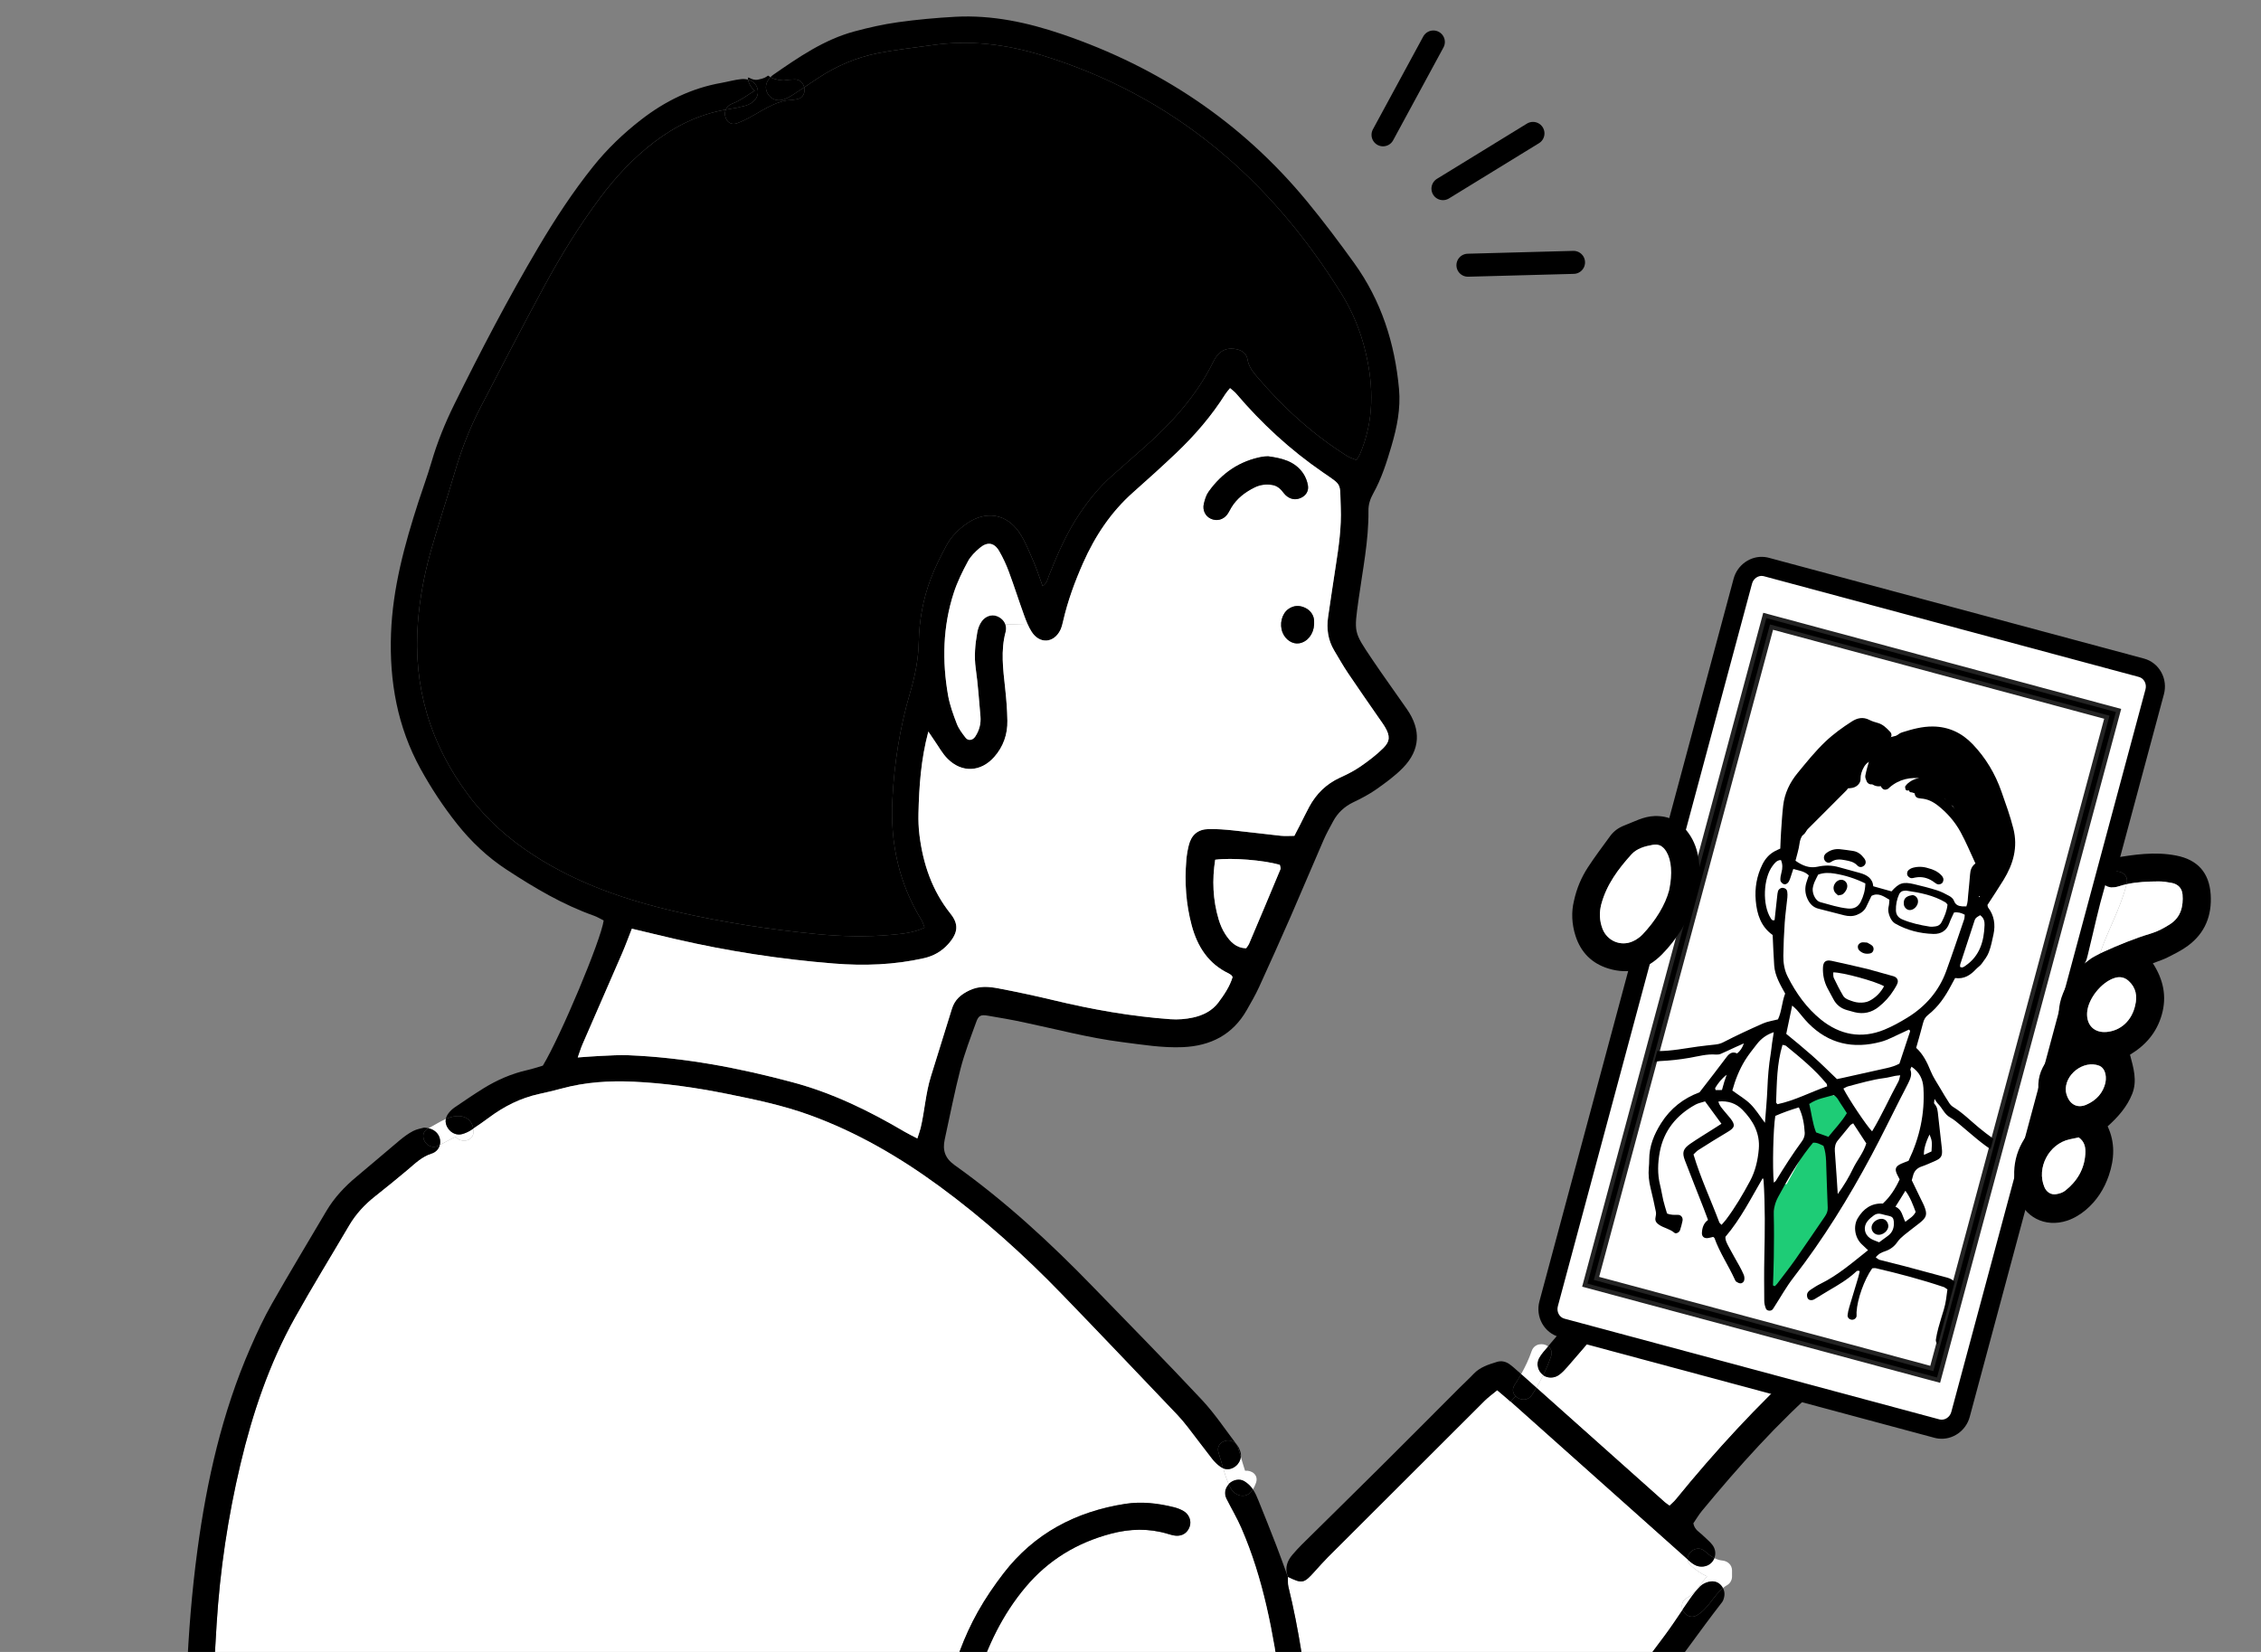 <?xml version="1.0" encoding="utf-8"?>
<!-- Generator: Adobe Illustrator 16.0.0, SVG Export Plug-In . SVG Version: 6.00 Build 0)  -->
<!DOCTYPE svg PUBLIC "-//W3C//DTD SVG 1.1//EN" "http://www.w3.org/Graphics/SVG/1.1/DTD/svg11.dtd">
<svg version="1.1" id="レイヤー_1" xmlns="http://www.w3.org/2000/svg" xmlns:xlink="http://www.w3.org/1999/xlink" x="0px"
	 y="0px" width="520px" height="380px" viewBox="0 0 520 380" enable-background="new 0 0 520 380" xml:space="preserve">
<rect x="0" y="0" width="520" height="380" fill="#808080" stroke="none"/>
<g>
	<g>
		<defs>
			<rect id="SVGID_1_" width="520" height="380"/>
		</defs>
		<clipPath id="SVGID_2_">
			<use xlink:href="#SVGID_1_"  overflow="visible"/>
		</clipPath>
		<g clip-path="url(#SVGID_2_)">
			<g>
				<g>
					<path d="M314.065,80.997c1.902,7.969,1.957,15.789-1.283,23.452c-0.185,0.434-0.48,0.831-0.812,1.394
						c-0.812-0.351-1.533-0.562-2.143-0.941c-7.895-4.967-14.708-11.153-20.729-18.244c-0.979-1.154-1.9-2.318-2.17-3.924
						c-0.258-1.589-1.477-2.263-2.982-2.476c-2.28-0.313-3.822,0.758-4.828,2.816c-3.906,7.986-9.76,14.422-16.389,20.212
						c-2.382,2.086-4.746,4.183-7.119,6.287c-2.762,2.456-5.06,5.291-7.137,8.338c-3.094,4.533-5.254,9.51-7.258,14.579
						c-0.277,0.71-0.359,1.634-1.422,2.346c-0.748-2.05-1.311-3.842-2.05-5.55c-1.016-2.308-1.921-4.718-3.314-6.786
						c-2.918-4.321-7.636-5.079-11.938-2.161c-2.013,1.367-3.73,3.094-4.875,5.244c-1.311,2.447-2.567,4.94-3.546,7.535
						c-1.763,4.645-2.659,9.547-2.761,14.478c-0.092,4.091-0.858,7.913-2.013,11.818c-2.364,8.023-3.647,16.269-4.062,24.653
						c-0.499,9.889,1.496,19.111,6.712,27.588c0.296,0.48,0.435,1.072,0.693,1.727c-2.539,1.201-5.061,1.422-7.553,1.654
						c-5.817,0.543-11.652,0.387-17.451-0.186c-10.83-1.062-21.578-2.707-32.195-5.152c-11.533-2.658-22.585-6.426-32.64-12.926
						c-5.817-3.758-10.849-8.219-15.004-13.768c-8.882-11.846-12.835-25.068-11.681-39.85c0.426-5.457,1.414-10.793,2.873-16.038
						c1.734-6.204,3.803-12.316,5.613-18.503c1.486-5.115,3.406-10.063,5.854-14.791c4.894-9.428,9.777-18.873,14.838-28.208
						c3.748-6.897,7.866-13.572,12.557-19.888c3.647-4.912,7.747-9.335,12.631-13.057c4.931-3.739,10.322-6.38,16.426-7.441
						c-0.646,1.634,0.545,3.878,2.623,3.121c4.1-1.514,7.118-4.44,11.338-5.254c0.85-0.027,1.689-0.12,2.512-0.286
						c1.375-0.286,1.846-1.579,1.578-2.715c1.053-0.701,2.105-1.412,3.158-2.114c4.274-2.834,8.928-4.801,13.941-5.78
						c4.082-0.793,8.246-1.228,12.373-1.818c8.551-1.229,16.887-0.213,25.105,2.309c30.266,9.27,52.619,28.466,69.072,55.029
						C311.147,71.819,312.938,76.27,314.065,80.997z"/>
					<path fill="#FFFFFF" d="M453.228,282.371c5.789,8.809-3.002,12.668-10.721,14.35c-1.264,0.275-1.744,1.281-1.643,2.271
						c-4.616,2.123-9.232,4.246-13.794,6.5c-4.423,2.188-8.652,4.736-12.326,8.105c-10.573,9.678-20.249,20.184-29.287,31.293
						c-0.444,0.543-0.989,0.996-1.478,1.477c-0.508-0.361-0.831-0.564-1.109-0.812c-9.842-8.771-19.675-17.545-29.508-26.324
						c0.554-0.932,1.07-1.893,1.542-2.881c1.052,0.729,2.583,0.738,3.702-0.111c0.701-0.525,1.32-1.182,1.893-1.846
						c2.391-2.779,4.838-5.514,7.091-8.393c2.566-3.279,4.976-6.686,7.415-10.064c1.292-1.801,1.938-3.822,1.606-6.141
						c0-0.434,0.082-0.961-0.019-1.439c-1.238-6.316-2.484-12.633-3.768-18.93c-0.092-0.479-0.343-0.949-0.609-1.365
						c-0.684-1.053-1.948-1.543-3.121-1.303c-0.277-1.781-0.932-3.434-1.883-4.949c10.184-9.408,25.76-8.945,38.723-7.119
						c9.242,1.303,17.321,4.729,25.383,9.363C439.369,268.68,448.038,274.486,453.228,282.371z"/>
					<path d="M452.589,298.096c0.426,1.494-0.377,3.01-2.057,3.73c-5.217,2.252-10.499,4.367-15.633,6.805
						c-3.758,1.791-7.358,3.924-10.932,6.066c-1.829,1.098-3.537,2.455-5.143,3.869c-10.028,8.789-18.883,18.686-27.358,28.936
						c-0.794,0.961-1.421,2.049-2.021,2.918c0.304,1.551,1.458,2.021,2.233,2.816c0.712,0.721,1.543,1.338,2.143,2.131
						c0.721,0.943,0.841,2.07,0.462,3.039c-0.812-0.416-1.569-1.006-2.151-1.543c-1.736-1.596-4.155,0.121-3.988,1.902
						c-0.176-0.156-0.352-0.314-0.527-0.471c-13.405-11.947-26.793-23.912-40.2-35.861l1.135-1.273
						c0.952,0.969,2.798,1.209,3.776-0.277c0.361-0.535,0.701-1.088,1.035-1.652c9.833,8.779,19.666,17.553,29.508,26.324
						c0.278,0.248,0.602,0.451,1.109,0.812c0.488-0.48,1.033-0.934,1.478-1.477c9.038-11.109,18.714-21.615,29.287-31.293
						c3.674-3.369,7.903-5.918,12.326-8.105c4.562-2.254,9.178-4.377,13.794-6.5c0.129,1.283,1.236,2.537,2.871,2.178
						C446.645,300.533,449.829,299.555,452.589,298.096z"/>
					<path d="M452.378,297.533c0.092,0.184,0.166,0.379,0.211,0.562c-2.76,1.459-5.944,2.438-8.854,3.074
						c-1.635,0.359-2.742-0.895-2.871-2.178c1.477-0.666,2.945-1.34,4.412-2.014c1.137-0.527,2.365-0.932,3.594-1.174
						C450.291,295.529,451.813,296.396,452.378,297.533z"/>
					<path fill="#FFFFFF" d="M398.345,361.27v1.385c0,0.803-0.433,1.588-1.145,1.984c-0.342,0.193-0.654,0.424-0.95,0.664
						c-0.056-0.119-0.13-0.23-0.204-0.34c-0.738-1.043-1.826-1.385-3.02-1.1c-0.701,0.166-1.467,0.518-1.975,1.016
						c-0.887,0.877-1.662,1.893-2.383,2.918c-0.572,0.812-1.135,1.635-1.698,2.455c-0.342-0.924-0.138-2.031,0.978-2.668
						c1.995-1.145,3.141-3.223,4.645-4.949c-1.365-0.627-2.632-1.506-3.729-2.512c-0.462-0.414-0.675-0.885-0.72-1.357
						c0.488,0.436,0.997,0.85,1.551,1.174c1.273,0.748,2.936,0.508,3.869-0.424c0.322-0.324,0.571-0.703,0.72-1.109
						c0.572,0.297,1.183,0.508,1.753,0.555C397.294,359.062,398.345,359.93,398.345,361.27z"/>
					<path d="M396.25,365.303c0.508,0.914,0.442,1.912,0.019,2.9c-0.102,0.23-0.268,0.434-0.424,0.627
						c-5.033,6.49-9.695,13.26-14.756,19.732c-4.986,6.379-9.806,12.881-14.682,19.344c-4.948,6.574-9.852,13.166-14.809,19.73
						c-1.829,2.42-3.731,4.791-5.67,7.127c-7.35,8.875-14.256,18.08-20.691,27.635c-0.562,0.832-1.154,1.682-1.883,2.365
						c-0.518,0.48-1.293,0.691-1.682,0.895c-0.857,0.047-1.615-0.184-2.207-0.59c0.481-1.146,0.906-2.299,1.247-3.473
						c0.333-1.135-0.175-2.014-0.95-2.475c0.037-0.055,0.082-0.109,0.119-0.166c6.316-8.863,12.78-17.607,19.741-25.98
						c10.369-12.457,19.759-25.66,29.499-38.586c4.562-6.066,9.196-12.088,13.721-18.182c1.441-1.938,2.779-3.951,4.128-5.955
						c0.452,1.229,1.837,2.16,3.306,1.311C392.878,370.078,394.043,367.113,396.25,365.303z"/>
					<path d="M396.046,364.963c0.074,0.109,0.148,0.221,0.204,0.34c-2.207,1.811-3.372,4.775-5.974,6.26
						c-1.469,0.85-2.854-0.082-3.306-1.311c0.563-0.82,1.126-1.643,1.698-2.455c0.721-1.025,1.496-2.041,2.383-2.918
						c0.508-0.498,1.273-0.85,1.975-1.016C394.22,363.578,395.308,363.92,396.046,364.963z"/>
					<path d="M392.132,356.863c0.582,0.537,1.339,1.127,2.151,1.543c-0.148,0.406-0.397,0.785-0.72,1.109
						c-0.934,0.932-2.596,1.172-3.869,0.424c-0.554-0.324-1.062-0.738-1.551-1.174C387.977,356.984,390.396,355.268,392.132,356.863
						z"/>
					<path fill="#FFFFFF" d="M296.245,362.857c-0.01-0.029-0.018-0.055-0.027-0.084c0-0.008-0.01-0.008-0.01-0.02
						c0-0.008,0-0.008,0-0.018c3.297,1.598,3.657,1.523,6.104-1.199c1.016-1.127,2.022-2.271,3.094-3.344
						c11.984-11.994,23.986-23.979,35.999-35.945c0.868-0.865,1.894-1.596,2.927-2.453c1.054,0.895,1.931,1.605,2.77,2.363
						c0.104,0.09,0.214,0.184,0.315,0.275c13.407,11.949,26.795,23.914,40.2,35.861c0.176,0.156,0.352,0.314,0.527,0.471
						c0.045,0.473,0.258,0.943,0.72,1.357c1.098,1.006,2.364,1.885,3.729,2.512c-1.504,1.727-2.649,3.805-4.645,4.949
						c-1.115,0.637-1.319,1.744-0.978,2.668c-1.349,2.004-2.687,4.018-4.128,5.955c-4.524,6.094-9.158,12.115-13.721,18.182
						c-9.74,12.926-19.13,26.129-29.499,38.586c-6.961,8.373-13.425,17.117-19.741,25.98c-0.037,0.057-0.082,0.111-0.119,0.166
						c-1.182-0.719-3.01-0.471-3.509,1.246c-1.524,5.236-4.876,10.223-8.468,14.848c0-0.084,0-0.166-0.009-0.25
						c-0.684-12.371-1.717-24.725-1.938-37.125c-0.102-5.301-0.424-10.617-1.007-15.9c-0.97-8.92-2.196-17.811-3.36-26.711
						c-1.33-10.146-2.697-20.285-5.162-30.248c-0.174-0.711-0.082-1.496-0.109-2.244c0,0,0,0.01,0.008,0.018
						c0,0.012,0,0.012,0.01,0.02C296.228,362.803,296.235,362.828,296.245,362.857z"/>
					<path d="M376.611,289.795c0.331,2.318-0.314,4.34-1.606,6.141c-2.439,3.379-4.849,6.785-7.415,10.064
						c-2.253,2.879-4.7,5.613-7.091,8.393c-0.572,0.664-1.191,1.32-1.893,1.846c-1.119,0.85-2.65,0.84-3.702,0.111
						c0.692-1.414,1.302-2.863,1.808-4.33c0.361-1.033-0.008-1.846-0.673-2.328c3.462-4.145,7.119-8.143,10.351-12.445
						c5.18-6.889,4.256-5.613,3.131-13.592c-0.564-3.988-1.699-7.885-2.549-11.836c-0.084-0.371-0.147-0.74-0.194-1.117
						c1.228,0.109,2.53-0.629,2.483-2.225c-0.018-0.582-0.074-1.164-0.166-1.719c1.173-0.24,2.438,0.25,3.121,1.303
						c0.267,0.416,0.518,0.887,0.609,1.365c1.283,6.297,2.529,12.613,3.768,18.93C376.693,288.834,376.611,289.361,376.611,289.795z
						"/>
					<path d="M369.261,268.477c0.047,1.596-1.256,2.334-2.483,2.225c-0.046-0.369-0.074-0.748-0.065-1.127
						c0.038-1.32,0.98-2.445,2.189-2.779c0.064-0.018,0.128-0.027,0.193-0.037C369.187,267.312,369.243,267.895,369.261,268.477z"/>
					<path d="M356.039,309.691c0.665,0.482,1.034,1.295,0.673,2.328c-0.506,1.467-1.115,2.916-1.808,4.33
						c-0.056-0.047-0.112-0.084-0.157-0.121c-1.062-0.85-1.516-2.465-0.822-3.775c0.526-0.988,1.328-1.828,2.051-2.688
						C355.993,309.738,356.011,309.721,356.039,309.691z"/>
					<path fill="#FFFFFF" d="M356.039,309.691c-0.028,0.029-0.046,0.047-0.063,0.074c-0.723,0.859-1.524,1.699-2.051,2.688
						c-0.693,1.311-0.24,2.926,0.822,3.775c0.045,0.037,0.102,0.074,0.157,0.121c-0.472,0.988-0.988,1.949-1.542,2.881
						c-1.173-1.043-2.346-2.096-3.519-3.141c0.961-1.697,1.791-3.471,2.419-5.299C352.882,309.02,354.895,308.861,356.039,309.691z"
						/>
					<path d="M349.844,316.09c1.173,1.045,2.346,2.098,3.519,3.141c-0.334,0.564-0.674,1.117-1.035,1.652
						c-0.979,1.486-2.824,1.246-3.776,0.277c-0.618-0.646-0.858-1.617-0.202-2.604C348.874,317.762,349.382,316.939,349.844,316.09z
						"/>
					<path d="M349.161,315.482c0.23,0.201,0.452,0.406,0.683,0.607c-0.462,0.85-0.97,1.672-1.495,2.467
						c-0.656,0.986-0.416,1.957,0.202,2.604l-1.135,1.273c-0.102-0.092-0.212-0.186-0.315-0.275
						c-0.839-0.758-1.716-1.469-2.77-2.363c-1.033,0.857-2.059,1.588-2.927,2.453c-12.013,11.967-24.015,23.951-35.999,35.945
						c-1.071,1.072-2.078,2.217-3.094,3.344c-2.446,2.723-2.807,2.797-6.104,1.199c-0.055-0.119-0.091-0.238-0.139-0.359
						c-0.553-1.773-0.037-3.342,1.201-4.766c0.664-0.756,1.329-1.523,2.049-2.232c6.031-5.965,12.088-11.902,18.098-17.875
						c6.104-6.066,12.17-12.18,18.254-18.266c1.072-1.07,2.197-2.094,3.241-3.203c1.459-1.541,3.389-2.143,5.327-2.742
						c1.034-0.332,2.022-0.109,2.891,0.488C347.849,314.291,348.497,314.9,349.161,315.482z"/>
					<path d="M323.595,163.162c3.268,4.719,3.047,9.345-0.905,13.426c-1.838,1.893-4.017,3.471-6.177,4.995
						c-1.654,1.154-3.462,2.105-5.291,2.973c-2.021,0.98-3.555,2.402-4.607,4.35c-0.785,1.449-1.588,2.889-2.234,4.385
						c-2.53,5.799-4.968,11.635-7.496,17.434c-2.383,5.438-4.812,10.867-7.285,16.268c-0.842,1.838-1.856,3.602-2.863,5.357
						c-3.24,5.686-8.318,8.252-14.699,8.529c-4.699,0.203-9.334-0.572-13.979-1.162c-7.664-0.971-15.134-2.975-22.678-4.561
						c-2.723-0.584-5.465-1.055-8.207-1.516c-1.57-0.268-2.115-0.045-2.641,1.412c-1.293,3.566-2.669,7.119-3.62,10.775
						c-1.394,5.383-2.446,10.85-3.638,16.279c-0.535,2.455,0.037,4.311,2.244,5.889c11.597,8.256,22.012,17.857,31.892,28.061
						c8.374,8.633,16.812,17.201,25.03,25.982c3.01,3.223,5.467,6.963,8.153,10.48c0.296,0.387,0.507,0.875,0.664,1.357
						c0.138,0.414,0.176,0.85,0.12,1.273c-0.223-0.738-0.434-1.467-0.675-2.197c-0.923-2.816-5.382-1.607-4.45,1.229
						c0.389,1.18,0.712,2.391,1.062,3.59c-0.22-0.072-0.451-0.201-0.663-0.35c-0.711-0.5-1.357-1.145-1.894-1.828
						c-1.874-2.383-3.675-4.83-5.54-7.23c-0.775-0.998-1.578-1.975-2.447-2.891c-8.826-9.25-17.617-18.529-26.517-27.717
						c-8.726-9.021-18.032-17.414-28.171-24.846c-9.224-6.76-19.029-12.475-29.832-16.398c-6.205-2.262-12.641-3.592-19.085-4.895
						c-7.073-1.422-14.21-2.455-21.431-2.787c-5.604-0.26-11.125,0.092-16.555,1.568c-1.707,0.471-3.435,0.869-5.161,1.246
						c-4.284,0.934-8.088,2.854-11.579,5.457c-1.172,0.877-2.381,1.719-3.6,2.521c-0.361-2.225-2.17-3.203-4.451-2.799
						c-0.627,0.111-1.246,0.316-1.855,0.574c0.092-0.463,0.305-0.916,0.646-1.35c0.378-0.488,0.858-0.941,1.366-1.291
						c2.197-1.488,4.395-3.002,6.647-4.396c3.139-1.939,6.491-3.398,10.119-4.211c1.22-0.275,2.42-0.691,3.537-1.014
						c4.062-6.713,13.397-28.945,13.988-33.396c-0.701-0.342-1.44-0.805-2.234-1.09c-7.221-2.559-13.73-6.436-20.092-10.6
						c-4.377-2.861-8.135-6.418-11.394-10.516c-3.157-3.98-5.937-8.199-8.384-12.641c-5.346-9.704-7.201-20.185-6.805-31.125
						c0.379-10.462,3.111-20.47,6.315-30.358c0.97-3.01,2.077-5.974,2.964-9.012c1.348-4.626,3.148-9.076,5.281-13.388
						c6.048-12.253,12.373-24.367,19.334-36.14c3.805-6.426,7.886-12.677,12.558-18.521c3.259-4.08,6.999-7.663,11.116-10.849
						c5.494-4.247,11.569-7.229,18.449-8.438c1.494-0.268,2.963-0.692,4.468-0.851c0.591-0.063,1.136-0.018,1.616,0.111
						c0.166,0.877,0.664,1.755,1.311,2.327c0.083,0.073,0.176,0.129,0.259,0.203c-1.755,1.043-3.38,2.336-5.3,3.037
						c-0.72,0.268-1.173,0.767-1.395,1.339c-6.104,1.062-11.495,3.702-16.426,7.441c-4.884,3.722-8.983,8.145-12.631,13.057
						c-4.69,6.315-8.809,12.99-12.557,19.888c-5.061,9.335-9.944,18.78-14.838,28.208c-2.447,4.728-4.367,9.676-5.854,14.791
						c-1.811,6.187-3.879,12.299-5.613,18.503c-1.459,5.245-2.447,10.581-2.873,16.038c-1.154,14.782,2.799,28.004,11.681,39.85
						c4.155,5.549,9.187,10.01,15.004,13.768c10.055,6.5,21.106,10.268,32.64,12.926c10.617,2.445,21.365,4.09,32.195,5.152
						c5.799,0.572,11.634,0.729,17.451,0.186c2.492-0.232,5.014-0.453,7.553-1.654c-0.259-0.654-0.397-1.246-0.693-1.727
						c-5.216-8.477-7.211-17.699-6.712-27.588c0.415-8.384,1.698-16.629,4.062-24.653c1.154-3.905,1.921-7.728,2.013-11.818
						c0.102-4.931,0.998-9.833,2.761-14.478c0.979-2.595,2.235-5.088,3.546-7.535c1.145-2.15,2.862-3.877,4.875-5.244
						c4.303-2.918,9.021-2.16,11.938,2.161c1.394,2.068,2.299,4.479,3.314,6.786c0.739,1.708,1.302,3.5,2.05,5.55
						c1.062-0.712,1.145-1.636,1.422-2.346c2.004-5.069,4.164-10.046,7.258-14.579c2.077-3.047,4.375-5.882,7.137-8.338
						c2.373-2.104,4.737-4.201,7.119-6.287c6.629-5.79,12.482-12.226,16.389-20.212c1.006-2.059,2.548-3.13,4.828-2.816
						c1.506,0.213,2.725,0.887,2.982,2.476c0.27,1.605,1.191,2.77,2.17,3.924c6.021,7.091,12.834,13.277,20.729,18.244
						c0.609,0.379,1.33,0.591,2.143,0.941c0.332-0.562,0.628-0.96,0.812-1.394c3.24-7.663,3.186-15.483,1.283-23.452
						c-1.127-4.727-2.918-9.178-5.457-13.277c-16.453-26.563-38.807-45.76-69.072-55.029c-8.219-2.521-16.555-3.537-25.105-2.309
						c-4.127,0.591-8.291,1.025-12.373,1.818c-5.014,0.979-9.667,2.946-13.941,5.78c-1.053,0.702-2.105,1.413-3.158,2.114
						c-0.23-0.987-0.997-1.855-2.197-1.818c-0.867,0.019-1.717,0.102-2.539,0.23c-0.729-0.028-1.44-0.157-2.197-0.388
						c-0.286-0.092-0.563-0.222-0.822-0.37c0.203-0.203,0.416-0.396,0.646-0.553c5.836-4.035,11.68-8.089,18.651-9.963
						c3.287-0.887,6.638-1.644,10.009-2.114c4.377-0.61,8.799-1.016,13.213-1.256c8.467-0.452,16.619,1.312,24.578,4.017
						c22.326,7.608,41.273,20.221,56.312,38.465c3.785,4.589,7.359,9.354,10.831,14.173c6.224,8.634,9.354,18.421,10.313,28.965
						c0.406,4.496-0.471,8.826-1.727,13.092c-1.1,3.759-2.289,7.507-4.21,10.96c-0.692,1.237-1.109,2.512-1.091,3.961
						c0.074,6.879-1.329,13.591-2.262,20.351c-1.071,7.747-1.164,7.442,3.094,13.794
						C318.173,155.527,320.935,159.312,323.595,163.162z M318.12,172.11c1.605-1.579,1.586-2.854,0.451-4.793
						c-0.443-0.767-0.987-1.477-1.487-2.206c-2.373-3.435-4.772-6.852-7.099-10.323c-1.127-1.68-2.115-3.443-3.158-5.18
						c-1.422-2.391-1.773-4.986-1.385-7.691c0.562-3.887,1.145-7.765,1.744-11.633c0.703-4.507,1.357-9.013,1.164-13.592
						c-0.24-5.789,0.489-4.856-4.137-8.052c-7.461-5.133-14.044-11.19-19.898-18.078c-0.388-0.462-0.904-0.821-1.421-1.274
						c-0.416,0.517-0.775,0.887-1.044,1.312c-3.186,5.069-7.072,9.565-11.394,13.675c-3.213,3.047-6.499,6.02-9.813,8.955
						c-5.125,4.533-8.801,10.073-11.552,16.288c-1.893,4.284-3.509,8.669-4.562,13.249c-0.166,0.729-0.342,1.487-0.664,2.16
						c-1.486,3.038-4.765,3.269-6.593,0.416c-0.37-0.582-0.692-1.191-0.97-1.838c-0.286-0.627-0.525-1.292-0.767-1.938
						c-1.209-3.333-2.28-6.713-3.509-10.027c-0.617-1.653-1.357-3.277-2.252-4.802c-1.117-1.919-2.688-2.169-4.414-0.72
						c-1.053,0.887-2.105,1.911-2.742,3.093c-1.256,2.328-2.446,4.737-3.26,7.239c-2.52,7.737-2.705,15.679-1.311,23.646
						c0.397,2.216,1.191,4.386,2.004,6.5c0.443,1.154,1.237,2.188,2.004,3.186c0.618,0.804,1.643,0.637,2.225-0.23
						c0.951-1.422,1.357-2.992,1.209-4.682c-0.332-3.656-0.562-7.332-1.08-10.96c-0.396-2.816-0.147-5.549,0.342-8.291
						c0.12-0.739,0.379-1.486,0.738-2.133c0.832-1.543,2.447-2.189,3.813-1.645c0.933,0.37,1.635,1.053,1.931,1.921
						c0.176,0.526,0.203,1.117,0.037,1.735c-1.146,4.285-0.573,8.532-0.111,12.816c0.277,2.512,0.48,5.041,0.525,7.57
						c0.057,3.14-0.941,6.002-3.046,8.366c-3.084,3.462-7.415,3.675-10.683,0.416c-1.238-1.22-2.078-2.835-3.094-4.275
						c-0.396-0.563-0.775-1.136-1.357-2.005c-1.717,6.455-2.123,12.632-2.271,18.835c-0.037,1.635,0.02,3.297,0.223,4.922
						c0.812,6.648,2.908,12.834,7.137,18.125c1.818,2.281,1.938,4.303-0.572,7.064c-1.486,1.633-3.314,2.676-5.494,3.176
						c-6.859,1.561-13.812,1.799-20.774,1.236c-12.243-0.988-24.366-2.834-36.342-5.613c-3.314-0.766-6.61-1.57-10.092-2.4
						c-0.775,1.967-1.458,3.85-2.253,5.688c-3.02,6.971-6.066,13.914-9.086,20.875c-0.387,0.887-0.664,1.811-1.107,3.057
						c1.994-0.139,3.619-0.277,5.254-0.352c2.151-0.092,4.303-0.248,6.444-0.156c12.835,0.527,25.373,2.908,37.736,6.225
						c9.113,2.438,17.524,6.527,25.612,11.301c0.933,0.555,1.912,1.016,3.057,1.615c0.313-0.986,0.582-1.689,0.758-2.408
						c0.932-3.926,1.153-7.998,2.363-11.875c1.625-5.189,3.213-10.379,4.838-15.568c0.646-2.059,2.031-3.277,4.025-4.219
						c2.262-1.08,4.451-0.867,6.666-0.453c4.229,0.805,8.43,1.699,12.613,2.705c8.873,2.135,17.828,3.73,26.933,4.387
						c1.745,0.129,3.564-0.02,5.263-0.396c2.244-0.498,4.34-1.533,5.762-3.426c1.357-1.811,2.631-3.713,3.287-5.873
						c-0.12-0.186-0.167-0.312-0.25-0.387c-0.192-0.158-0.396-0.314-0.618-0.426c-4.7-2.242-7.22-6.176-8.532-11.033
						c-1.328-4.939-1.67-9.963-1.246-15.051c0.092-1.135,0.287-2.271,0.555-3.369c0.582-2.418,2.076-3.721,4.552-3.777
						c1.893-0.045,3.795,0.111,5.678,0.305c3.657,0.371,7.294,0.859,10.942,1.238c0.986,0.102,1.994,0.018,3.121,0.018
						c0.461-0.885,0.922-1.764,1.375-2.658c0.692-1.348,1.33-2.725,2.061-4.055c1.615-2.973,3.914-5.234,7.033-6.666
						c1.607-0.738,3.215-1.532,4.664-2.529C314.685,175.083,316.513,173.698,318.12,172.11z M294.481,199.957
						c0.121-0.277-0.084-0.693-0.138-1.018c-3.796-1.088-11.044-1.68-14.866-1.172c-0.72,4.607-0.554,9.215,0.805,13.748
						c0.359,1.201,0.876,2.393,1.559,3.445c1.109,1.689,2.484,3.139,4.766,3.166c0.277-0.424,0.535-0.711,0.674-1.051
						C289.698,211.379,292.108,205.672,294.481,199.957z"/>
					<path d="M319.763,459.121c0.775,0.461,1.283,1.34,0.95,2.475c-0.341,1.174-0.766,2.326-1.247,3.473
						c-1.125-0.785-1.661-2.189-1.162-3.547C318.616,460.664,319.209,459.879,319.763,459.121z"/>
					<path fill="#FFFFFF" d="M318.571,167.317c1.135,1.939,1.154,3.214-0.451,4.793c-1.607,1.588-3.436,2.973-5.301,4.256
						c-1.449,0.997-3.057,1.791-4.664,2.529c-3.119,1.431-5.418,3.693-7.033,6.666c-0.73,1.33-1.368,2.707-2.061,4.055
						c-0.453,0.895-0.914,1.773-1.375,2.658c-1.127,0-2.135,0.084-3.121-0.018c-3.648-0.379-7.285-0.867-10.942-1.238
						c-1.883-0.193-3.785-0.35-5.678-0.305c-2.476,0.057-3.97,1.359-4.552,3.777c-0.268,1.098-0.463,2.234-0.555,3.369
						c-0.424,5.088-0.082,10.111,1.246,15.051c1.312,4.857,3.832,8.791,8.532,11.033c0.222,0.111,0.426,0.268,0.618,0.426
						c0.083,0.074,0.13,0.201,0.25,0.387c-0.656,2.16-1.93,4.062-3.287,5.873c-1.422,1.893-3.518,2.928-5.762,3.426
						c-1.698,0.377-3.518,0.525-5.263,0.396c-9.104-0.656-18.06-2.252-26.933-4.387c-4.184-1.006-8.385-1.9-12.613-2.705
						c-2.215-0.414-4.404-0.627-6.666,0.453c-1.994,0.941-3.379,2.16-4.025,4.219c-1.625,5.189-3.213,10.379-4.838,15.568
						c-1.21,3.877-1.432,7.949-2.363,11.875c-0.176,0.719-0.444,1.422-0.758,2.408c-1.145-0.6-2.124-1.061-3.057-1.615
						c-8.088-4.773-16.499-8.863-25.612-11.301c-12.363-3.316-24.901-5.697-37.736-6.225c-2.142-0.092-4.293,0.064-6.444,0.156
						c-1.635,0.074-3.26,0.213-5.254,0.352c0.443-1.246,0.721-2.17,1.107-3.057c3.02-6.961,6.066-13.904,9.086-20.875
						c0.795-1.838,1.478-3.721,2.253-5.688c3.481,0.83,6.777,1.635,10.092,2.4c11.976,2.779,24.099,4.625,36.342,5.613
						c6.962,0.562,13.915,0.324,20.774-1.236c2.18-0.5,4.008-1.543,5.494-3.176c2.511-2.762,2.391-4.783,0.572-7.064
						c-4.229-5.291-6.324-11.477-7.137-18.125c-0.203-1.625-0.26-3.287-0.223-4.922c0.148-6.203,0.555-12.38,2.271-18.835
						c0.582,0.869,0.961,1.441,1.357,2.005c1.016,1.44,1.855,3.056,3.094,4.275c3.268,3.259,7.599,3.046,10.683-0.416
						c2.104-2.364,3.103-5.227,3.046-8.366c-0.045-2.529-0.248-5.059-0.525-7.57c-0.462-4.284-1.034-8.531,0.111-12.816
						c0.166-0.618,0.139-1.209-0.037-1.735l5.068-0.157c0.277,0.646,0.6,1.256,0.97,1.838c1.828,2.853,5.106,2.622,6.593-0.416
						c0.322-0.673,0.498-1.431,0.664-2.16c1.053-4.58,2.669-8.965,4.562-13.249c2.751-6.215,6.427-11.755,11.552-16.288
						c3.314-2.936,6.601-5.908,9.813-8.955c4.321-4.109,8.208-8.605,11.394-13.675c0.269-0.425,0.628-0.795,1.044-1.312
						c0.517,0.453,1.033,0.812,1.421,1.274c5.854,6.888,12.438,12.945,19.898,18.078c4.626,3.195,3.896,2.263,4.137,8.052
						c0.193,4.579-0.461,9.085-1.164,13.592c-0.6,3.868-1.182,7.746-1.744,11.633c-0.389,2.705-0.037,5.301,1.385,7.691
						c1.043,1.736,2.031,3.5,3.158,5.18c2.326,3.472,4.726,6.889,7.099,10.323C317.584,165.84,318.128,166.55,318.571,167.317z
						 M302.229,143.606c0-0.119,0-0.249,0-0.783c-0.027-1.137-0.71-2.337-1.976-2.965c-1.339-0.665-2.668-0.646-3.916,0.221
						c-1.561,1.1-2.141,3.52-1.355,5.448c0.674,1.662,2.299,2.714,3.812,2.456C300.715,147.66,302.128,145.859,302.229,143.606z
						 M299.311,114.466c1.127-0.554,1.698-1.597,1.497-2.806c-0.158-0.951-0.546-1.949-1.082-2.752
						c-1.966-2.891-5.059-3.527-8.051-3.942c-0.572,0.036-0.96,0.018-1.328,0.092c-5.227,0.96-9.308,3.739-12.364,8.023
						c-0.573,0.785-0.886,1.819-1.108,2.779c-0.369,1.523,0.342,2.899,1.616,3.472c1.321,0.601,2.798,0.259,3.722-0.942
						c0.378-0.488,0.636-1.08,0.959-1.616c1.283-2.132,3.178-3.562,5.355-4.643c1.284-0.638,2.623-0.804,4.044-0.582
						c1.257,0.203,2.005,0.979,2.697,1.901c0.23,0.296,0.507,0.573,0.812,0.784C297.104,114.956,298.222,115.012,299.311,114.466z"
						/>
					<path fill="#FFFFFF" d="M316.254,460.367c0.499-1.717,2.327-1.965,3.509-1.246c-0.554,0.758-1.146,1.543-1.459,2.4
						c-0.499,1.357,0.037,2.762,1.162,3.547c-2.612,6.148-7.1,11.836-11.364,17.107c-0.085-2.316-0.186-4.633-0.315-6.961
						C311.378,470.59,314.729,465.604,316.254,460.367z"/>
					<path d="M308.258,486.342c0.028,0.877,0,1.781-0.193,2.631c-0.167,0.701-0.647,1.293-1.266,1.672
						c-0.359-1.34-0.821-2.66-1.321-3.961c-0.1-0.26-0.239-0.52-0.414-0.758c0.979-1.229,2.003-2.475,3.038-3.75
						C308.165,483.57,308.212,484.955,308.258,486.342z"/>
					<path d="M307.786,475.215c0.13,2.328,0.23,4.645,0.315,6.961c-1.035,1.275-2.06,2.521-3.038,3.75
						c0.175,0.238,0.314,0.498,0.414,0.758c0.5,1.301,0.962,2.621,1.321,3.961c-0.471,0.285-1.006,0.451-1.561,0.461
						c-1.136,0.018-2.216-0.609-2.705-1.598c-0.074-0.139-0.129-0.285-0.175-0.441c-0.213-0.721-0.278-1.488-0.333-2.244
						c-0.093-1.367-0.185-2.734-0.276-4.1C303.649,480.348,305.756,477.848,307.786,475.215z"/>
					<path d="M307.777,474.965c0.009,0.084,0.009,0.166,0.009,0.25c-2.03,2.633-4.137,5.133-6.037,7.508
						c-0.111-1.662-0.204-3.324-0.277-4.986c-0.582-14.664-1.099-29.326-1.709-43.979c-0.351-8.346-1.402-16.629-2.437-24.912
						c-0.868-6.896-1.783-13.783-2.742-20.672c-1.765-12.539-4.007-24.967-9.104-36.674c-0.997-2.309-2.299-4.479-3.426-6.73
						c-0.591-1.174-0.352-2.439,0.536-3.379c0.101,0.248,0.222,0.498,0.341,0.738c0.555,1.107,1.58,1.939,2.844,1.947
						c1.1,0.01,1.857-0.637,2.373-1.467c0.545,0.783,0.933,1.697,1.293,2.594c1.377,3.396,2.733,6.795,4.054,10.213
						c0.886,2.307,1.726,4.635,2.575,6.961c0.048,0.121,0.084,0.24,0.131,0.359c0.027,0.748-0.064,1.533,0.109,2.244
						c2.465,9.963,3.832,20.102,5.162,30.248c1.164,8.9,2.391,17.791,3.36,26.711c0.583,5.283,0.905,10.6,1.007,15.9
						C306.061,450.24,307.094,462.594,307.777,474.965z"/>
					<path fill="#FFFFFF" d="M307.445,493.996c1.588,14.873-15.586,14.967-26.027,14.043c-6.584-0.582-13.112-1.479-19.714-1.82
						c-15.105-0.775-30.192-0.156-45.289,0.527c-29.324,1.33-58.74,2.271-88.093,2.908c-28.771,0.619-57.624,0.018-86.044-4.902
						c-1.016-0.176-1.68-1.275-1.699-2.225c-0.119-6.252-1.19-12.418,0.084-18.615c0.129-0.617,0.452-1.053,0.867-1.311
						c0.047,0.941,0.203,1.92,0.555,2.779c0.572,1.377,2.004,1.967,3.471,1.67c1.293-0.258,2.152-1.199,2.281-2.676
						c0.074-0.869-0.01-1.764-0.047-2.65c-0.055-1.219-0.11-2.438-0.166-3.656c0.555,0.102,1.071,0.451,1.413,1.135
						c3.214,6.455,5.54,12.475,4.386,19.777c-0.213,1.357-1.541,1.848-2.705,1.59c0,0.295,0.01,0.58,0.01,0.867
						c25.658,3.785,51.695,4.201,77.595,3.602c28.161-0.656,56.396-1.479,84.529-2.744c21.837-0.979,43.322-1.449,65.065,0.795
						c6.232,0.639,13.426,1.672,19.528-0.285c6.382-2.051,6.011-7.609,4.294-12.881l0.794-0.416
						c0.489,0.988,1.569,1.615,2.705,1.598c0.555-0.01,1.09-0.176,1.561-0.461C307.094,491.742,307.325,492.859,307.445,493.996z"/>
					<path fill="#FFFFFF" d="M302.533,489.508l-0.794,0.416c-1.34,0.359-2.641,0.887-4.025,1.061c-2.955,0.379-2.918-4.236,0-4.615
						c1.229-0.158,2.4-0.592,3.591-0.943c-0.341-0.775-0.341-1.717,0.313-2.537c0.047-0.057,0.094-0.111,0.131-0.166
						c0.092,1.365,0.184,2.732,0.276,4.1c0.055,0.756,0.12,1.523,0.333,2.244C302.404,489.223,302.459,489.369,302.533,489.508z"/>
					<path d="M302.229,142.823c0,0.534,0,0.664,0,0.783c-0.101,2.253-1.514,4.054-3.435,4.377c-1.514,0.258-3.139-0.794-3.812-2.456
						c-0.785-1.929-0.205-4.349,1.355-5.448c1.248-0.867,2.577-0.886,3.916-0.221C301.519,140.486,302.201,141.686,302.229,142.823z
						"/>
					<path fill="#FFFFFF" d="M301.739,489.924c1.717,5.271,2.088,10.83-4.294,12.881c-6.103,1.957-13.296,0.924-19.528,0.285
						c-21.743-2.244-43.229-1.773-65.065-0.795c-28.134,1.266-56.368,2.088-84.529,2.744c-25.899,0.6-51.937,0.184-77.595-3.602
						c0-0.287-0.01-0.572-0.01-0.867c1.164,0.258,2.492-0.232,2.705-1.59c1.154-7.303-1.172-13.322-4.386-19.777
						c-0.342-0.684-0.858-1.033-1.413-1.135c-0.258-5.355-0.545-10.711-0.646-16.074c-0.306-16.076-0.518-32.15,0.507-48.217
						c0.859-13.387,1.516-26.785,2.337-40.182c0.767-12.4,2.604-24.654,5.466-36.74c2.779-11.734,6.611-23.119,12.502-33.691
						c3.998-7.174,8.318-14.182,12.482-21.273c1.561-2.658,3.62-4.855,6.029-6.758c2.484-1.957,4.939-3.961,7.359-5.992
						c1.736-1.459,3.306-3.066,5.596-3.785c1.033-0.324,1.671-1.1,1.893-1.977c0.979-0.508,1.938-1.043,2.926-1.533
						c0.24-0.119,0.48-0.221,0.721-0.314c1.237,1.496,4.238,1.045,4.109-1.365c-0.01-0.186-0.027-0.369-0.064-0.545
						c1.219-0.803,2.428-1.645,3.6-2.521c3.491-2.604,7.295-4.523,11.579-5.457c1.727-0.377,3.454-0.775,5.161-1.246
						c5.43-1.477,10.951-1.828,16.555-1.568c7.221,0.332,14.357,1.365,21.431,2.787c6.444,1.303,12.88,2.633,19.085,4.895
						c10.803,3.924,20.608,9.639,29.832,16.398c10.139,7.432,19.445,15.824,28.171,24.846c8.899,9.188,17.69,18.467,26.517,27.717
						c0.869,0.916,1.672,1.893,2.447,2.891c1.865,2.4,3.666,4.848,5.54,7.23c0.536,0.684,1.183,1.328,1.894,1.828
						c0.212,0.148,0.443,0.277,0.663,0.35c0.36,1.238,0.749,2.457,1.275,3.621c-0.888,0.939-1.127,2.205-0.536,3.379
						c1.127,2.252,2.429,4.422,3.426,6.73c5.098,11.707,7.34,24.135,9.104,36.674c0.959,6.889,1.874,13.775,2.742,20.672
						c1.034,8.283,2.086,16.566,2.437,24.912c0.61,14.652,1.127,29.314,1.709,43.979c0.073,1.662,0.166,3.324,0.277,4.986
						c-0.037,0.055-0.084,0.109-0.131,0.166c-0.654,0.82-0.654,1.762-0.313,2.537c-1.19,0.352-2.362,0.785-3.591,0.943
						c-2.918,0.379-2.955,4.994,0,4.615C299.099,490.811,300.399,490.283,301.739,489.924z M273.624,351.131
						c0.435-1.293-0.146-2.816-1.459-3.562c-0.654-0.371-1.385-0.658-2.113-0.842c-3.712-0.934-7.508-1.377-11.293-0.785
						c-11.329,1.773-20.885,6.787-27.958,15.982c-2.151,2.797-4.163,5.742-5.891,8.818c-3.241,5.762-5.42,11.965-7.063,18.365
						c-3.674,14.266-5.3,28.844-6.777,43.451c-0.683,6.795-1.32,13.6-1.772,20.424c-0.48,7.191-0.767,14.402-1.007,21.613
						c-0.082,2.521,0.222,5.051,0.397,7.58c0.056,0.75,0.166,1.525,0.443,2.217c0.554,1.367,2.013,2.078,3.407,1.791
						c1.256-0.258,2.215-1.254,2.346-2.641c0.082-0.869-0.01-1.764-0.037-2.65c-0.121-4.172-0.25-8.346-0.416-13.867
						c0.379-6.887,0.609-15.115,1.348-23.305c0.998-11.09,2.207-22.16,3.656-33.203c1.071-8.143,2.742-16.213,5.217-24.07
						c2.456-7.791,5.9-15.049,11.219-21.365c5.234-6.223,11.809-10.201,19.621-12.271c4.375-1.162,8.733-1.283,13.102,0.037
						c0.6,0.176,1.219,0.369,1.837,0.416C271.981,353.383,273.144,352.572,273.624,351.131z"/>
					<path d="M300.808,111.661c0.201,1.209-0.37,2.252-1.497,2.806c-1.089,0.546-2.206,0.489-3.231-0.231
						c-0.305-0.211-0.581-0.488-0.812-0.784c-0.692-0.923-1.44-1.698-2.697-1.901c-1.421-0.222-2.76-0.056-4.044,0.582
						c-2.178,1.08-4.072,2.511-5.355,4.643c-0.323,0.536-0.581,1.128-0.959,1.616c-0.924,1.201-2.4,1.543-3.722,0.942
						c-1.274-0.572-1.985-1.948-1.616-3.472c0.223-0.96,0.535-1.994,1.108-2.779c3.057-4.284,7.138-7.063,12.364-8.023
						c0.368-0.074,0.756-0.056,1.328-0.092c2.992,0.415,6.085,1.052,8.051,3.942C300.262,109.711,300.649,110.709,300.808,111.661z"
						/>
					<path d="M296.218,362.773c0.01,0.029,0.018,0.055,0.027,0.084C296.235,362.828,296.228,362.803,296.218,362.773z"/>
					<path d="M296.208,362.754c0,0.012,0.01,0.012,0.01,0.02C296.208,362.766,296.208,362.766,296.208,362.754z"/>
					<path d="M296.208,362.736c0,0.01,0,0.01,0,0.018c-0.008-0.008-0.008-0.018-0.008-0.018H296.208z"/>
					<path fill="#FFFFFF" d="M294.344,198.939c0.054,0.324,0.259,0.74,0.138,1.018c-2.373,5.715-4.783,11.422-7.201,17.119
						c-0.139,0.34-0.396,0.627-0.674,1.051c-2.281-0.027-3.656-1.477-4.766-3.166c-0.683-1.053-1.199-2.244-1.559-3.445
						c-1.358-4.533-1.524-9.141-0.805-13.748C283.3,197.26,290.548,197.852,294.344,198.939z"/>
					<path fill="#FFFFFF" d="M286.349,338.324c1.514-0.176,3.157,0.961,2.51,2.779c-0.184,0.508-0.406,1.033-0.711,1.506
						c-0.018-0.037-0.035-0.064-0.064-0.102c-0.488-0.701-1.172-1.34-1.91-1.783c-1.091-0.664-2.577-0.332-3.49,0.562
						c-0.037,0.029-0.065,0.066-0.093,0.104c-0.526-1.164-0.915-2.383-1.275-3.621c0.972,0.389,2.014,0.186,2.863-0.498
						c0.673-0.535,1.099-1.311,1.2-2.123c0.296,1.016,0.592,2.031,0.923,3.037C286.319,338.242,286.329,338.279,286.349,338.324z"/>
					<path d="M288.083,342.508c0.029,0.037,0.047,0.064,0.064,0.102c-0.516,0.83-1.273,1.477-2.373,1.467
						c-1.264-0.008-2.289-0.84-2.844-1.947c-0.119-0.24-0.24-0.49-0.341-0.738c0.027-0.037,0.056-0.074,0.093-0.104
						c0.913-0.895,2.399-1.227,3.49-0.562C286.911,341.168,287.595,341.807,288.083,342.508z"/>
					<path d="M284.703,332.951c0.241,0.73,0.452,1.459,0.675,2.197c-0.102,0.812-0.527,1.588-1.2,2.123
						c-0.85,0.684-1.892,0.887-2.863,0.498c-0.35-1.199-0.673-2.41-1.062-3.59C279.321,331.344,283.78,330.135,284.703,332.951z"/>
					<path d="M272.165,347.568c1.312,0.746,1.894,2.27,1.459,3.562c-0.48,1.441-1.643,2.252-3.194,2.133
						c-0.618-0.047-1.237-0.24-1.837-0.416c-4.368-1.32-8.727-1.199-13.102-0.037c-7.812,2.07-14.387,6.049-19.621,12.271
						c-5.318,6.316-8.763,13.574-11.219,21.365c-2.475,7.857-4.146,15.928-5.217,24.07c-1.449,11.043-2.658,22.113-3.656,33.203
						c-0.738,8.189-0.969,16.418-1.348,23.305c0.166,5.521,0.295,9.695,0.416,13.867c0.027,0.887,0.119,1.781,0.037,2.65
						c-0.131,1.387-1.09,2.383-2.346,2.641c-1.395,0.287-2.854-0.424-3.407-1.791c-0.277-0.691-0.388-1.467-0.443-2.217
						c-0.176-2.529-0.479-5.059-0.397-7.58c0.24-7.211,0.526-14.422,1.007-21.613c0.452-6.824,1.09-13.629,1.772-20.424
						c1.478-14.607,3.104-29.186,6.777-43.451c1.644-6.4,3.822-12.604,7.063-18.365c1.728-3.076,3.739-6.021,5.891-8.818
						c7.073-9.195,16.629-14.209,27.958-15.982c3.785-0.592,7.581-0.148,11.293,0.785
						C270.78,346.91,271.511,347.197,272.165,347.568z"/>
					<path fill="#FFFFFF" d="M236.304,143.504l-5.068,0.157c-0.296-0.868-0.998-1.551-1.931-1.921
						c-1.366-0.545-2.981,0.102-3.813,1.645c-0.359,0.646-0.618,1.394-0.738,2.133c-0.489,2.742-0.738,5.475-0.342,8.291
						c0.518,3.628,0.748,7.304,1.08,10.96c0.148,1.689-0.258,3.26-1.209,4.682c-0.582,0.867-1.606,1.034-2.225,0.23
						c-0.767-0.997-1.561-2.031-2.004-3.186c-0.812-2.114-1.606-4.284-2.004-6.5c-1.395-7.968-1.209-15.909,1.311-23.646
						c0.813-2.502,2.004-4.911,3.26-7.239c0.637-1.182,1.689-2.206,2.742-3.093c1.727-1.449,3.297-1.199,4.414,0.72
						c0.895,1.524,1.635,3.148,2.252,4.802c1.229,3.314,2.3,6.694,3.509,10.027C235.778,142.212,236.018,142.877,236.304,143.504z"
						/>
					<path d="M184.958,20.094c0.268,1.136-0.203,2.429-1.578,2.715c-0.822,0.166-1.662,0.259-2.512,0.286
						c-4.22,0.813-7.238,3.74-11.338,5.254c-2.078,0.757-3.27-1.487-2.623-3.121c0.25-0.046,0.499-0.093,0.748-0.129
						c1.246-0.185,2.493-0.435,3.711-0.767c1.922-0.518,3.094-1.939,2.938-3.425c-0.13-1.293-0.979-2.244-2.271-2.586
						c-0.24-1.219,0.66,0.305,2.285,0c1.449-0.277,1.832-0.573,2.322-0.933c0.185,0.12,0.369,0.24,0.562,0.359
						c-0.064,0.074-0.129,0.14-0.193,0.213c-0.941,1.08-1.117,2.373-0.49,3.5c0.693,1.265,2.088,1.911,3.556,1.468
						c0.821-0.249,1.616-0.701,2.354-1.173C183.278,21.211,184.118,20.658,184.958,20.094z"/>
					<path d="M184.958,20.094c-0.84,0.563-1.68,1.117-2.529,1.662c-0.738,0.472-1.533,0.924-2.354,1.173
						c-1.468,0.443-2.862-0.203-3.556-1.468c-0.627-1.127-0.451-2.42,0.49-3.5c0.064-0.073,0.129-0.139,0.193-0.213
						c0.259,0.148,0.536,0.278,0.822,0.37c0.757,0.23,1.468,0.359,2.197,0.388c0.822-0.129,1.672-0.212,2.539-0.23
						C183.961,18.239,184.728,19.107,184.958,20.094z"/>
					<path d="M174.304,20.908c0.156,1.485-1.016,2.907-2.938,3.425c-1.218,0.332-2.465,0.582-3.711,0.767
						c-0.249,0.036-0.498,0.083-0.748,0.129c0.222-0.572,0.675-1.071,1.395-1.339c1.92-0.701,3.545-1.994,5.3-3.037
						c-0.083-0.074-0.176-0.13-0.259-0.203c-0.646-0.572-1.145-1.45-1.311-2.327C173.324,18.664,174.174,19.615,174.304,20.908z"/>
					<path fill="#FFFFFF" d="M108.905,260.166c0.129,2.41-2.872,2.861-4.109,1.365c-0.24,0.094-0.48,0.195-0.721,0.314
						c-0.987,0.49-1.947,1.025-2.926,1.533c0.11-0.424,0.119-0.877,0.037-1.32c-0.231-1.229-1.191-2.188-2.633-2.531
						c1.266-0.646,2.596-1.521,3.98-2.131c-0.139,0.738,0.037,1.484,0.508,2.168c0.766,1.109,2.031,1.672,3.296,1.303
						c0.72-0.203,1.423-0.535,2.05-0.941c0.148-0.102,0.305-0.195,0.453-0.305C108.878,259.797,108.896,259.98,108.905,260.166z"/>
					<path d="M108.841,259.621c-0.148,0.109-0.305,0.203-0.453,0.305c-0.627,0.406-1.33,0.738-2.05,0.941
						c-1.265,0.369-2.53-0.193-3.296-1.303c-0.471-0.684-0.646-1.43-0.508-2.168c0.609-0.258,1.229-0.463,1.855-0.574
						C106.671,256.418,108.479,257.396,108.841,259.621z"/>
					<path d="M101.187,262.059c0.082,0.443,0.073,0.896-0.037,1.32c-0.102,0.055-0.213,0.111-0.314,0.166
						c-2.65,1.348-4.986-2.631-2.326-3.988c0.018-0.01,0.027-0.02,0.045-0.029C99.995,259.871,100.955,260.83,101.187,262.059z"/>
					<path d="M100.835,263.545c0.102-0.055,0.213-0.111,0.314-0.166c-0.222,0.877-0.859,1.652-1.893,1.977
						c-2.29,0.719-3.859,2.326-5.596,3.785c-2.42,2.031-4.875,4.035-7.359,5.992c-2.409,1.902-4.469,4.1-6.029,6.758
						c-4.164,7.092-8.484,14.1-12.482,21.273c-5.891,10.572-9.723,21.957-12.502,33.691c-2.862,12.086-4.699,24.34-5.466,36.74
						c-0.821,13.396-1.478,26.795-2.337,40.182c-1.024,16.066-0.812,32.141-0.507,48.217c0.101,5.363,0.388,10.719,0.646,16.074
						c-1.615-0.305-3.555,1.496-2.575,3.463c0.212,0.424,0.415,0.84,0.618,1.264c-0.618-0.48-1.422-0.619-2.124-0.414
						c-0.683-0.213-1.44-0.156-2.013,0.221c-0.01-0.055-0.01-0.102-0.01-0.158c-0.23-5.557-0.507-11.125-0.553-16.703
						c-0.093-12.527-0.231-25.066-0.037-37.596c0.139-9.104,0.757-18.209,1.19-27.312c0.249-5.18,0.628-10.359,0.841-15.547
						c0.396-9.613,1.163-19.197,2.446-28.734c2.151-15.982,5.679-31.615,12.151-46.461c1.514-3.48,3.121-6.936,4.995-10.221
						c4.062-7.156,8.319-14.193,12.492-21.273c1.828-3.094,4.237-5.66,6.989-7.941c3.315-2.742,6.556-5.576,9.861-8.328
						c0.969-0.803,1.994-1.57,3.102-2.15c0.878-0.453,1.912-0.611,2.521-0.785c0.369,0.01,0.711,0.064,1.033,0.137
						c-0.018,0.01-0.027,0.02-0.045,0.029C95.849,260.914,98.185,264.893,100.835,263.545z"/>
					<path d="M47.79,481.725c0.037,0.887,0.121,1.781,0.047,2.65c-0.129,1.477-0.988,2.418-2.281,2.676
						c-1.467,0.297-2.898-0.293-3.471-1.67c-0.352-0.859-0.508-1.838-0.555-2.779c0.572-0.377,1.33-0.434,2.013-0.221
						c0.702-0.205,1.506-0.066,2.124,0.414c-0.203-0.424-0.406-0.84-0.618-1.264c-0.979-1.967,0.96-3.768,2.575-3.463
						C47.68,479.287,47.735,480.506,47.79,481.725z"/>
				</g>
				<g>
					<path fill="#FFFFFF" d="M450.893,325.363c-0.653,2.43-3.079,3.891-5.419,3.264l-86.252-23.174
						c-2.339-0.629-3.707-3.109-3.055-5.541l44.658-166.216c0.653-2.432,3.081-3.893,5.42-3.264l86.25,23.173
						c2.341,0.628,3.709,3.109,3.055,5.54L450.893,325.363z"/>
					<path d="M445.834,330.922c-0.312-0.037-0.625-0.096-0.93-0.178l-86.251-23.174c-3.505-0.943-5.569-4.631-4.604-8.227
						l44.658-166.217c0.865-3.22,3.949-5.365,7.176-4.99c0.312,0.036,0.626,0.096,0.931,0.178l86.25,23.174
						c1.712,0.46,3.134,1.579,4.001,3.152c0.854,1.546,1.066,3.349,0.603,5.074l-44.657,166.217
						C452.146,329.152,449.06,331.297,445.834,330.922z M405.378,132.493c-1.083-0.126-2.13,0.636-2.435,1.771L358.285,300.48
						c-0.339,1.26,0.337,2.541,1.506,2.854l86.251,23.174c1.162,0.314,2.4-0.475,2.732-1.713l44.659-166.218
						c0.167-0.625,0.093-1.271-0.208-1.818c-0.287-0.52-0.748-0.888-1.298-1.035l-86.253-23.174
						C405.578,132.523,405.478,132.504,405.378,132.493z"/>
				</g>
				<g>
					
						<rect x="384.834" y="150.868" transform="matrix(0.966 0.26 -0.26 0.966 74.14 -102.635)" fill="#FFFFFF" width="82.049" height="157.322"/>
					<path stroke="#232323" stroke-miterlimit="10" d="M445.843,317.484l-81.357-21.857l0.285-1.061l41.105-152.993l81.355,21.858
						l-0.284,1.059L445.843,317.484z M367.172,294.076l77.122,20.721l40.251-149.816l-77.12-20.721L367.172,294.076z"/>
				</g>
				<path d="M508.427,205.771c0.311,4.805-1.279,8.859-5.217,11.773c-1.426,1.064-3.062,1.855-4.659,2.674
					c-1.015,0.521-2.12,0.85-3.421,1.365c2.395,3.719,3.254,7.578,2.055,11.82c-1.149,4.061-3.645,7.008-7.312,9.213
					c0.792,3.01,1.719,5.971,0.492,9.047c-1.177,2.934-3.186,5.227-5.634,7.434c1.748,3.734,1.562,7.502,0.282,11.268
					c-1.051,3.111-2.785,5.818-5.271,7.924c-1.242,1.057-2.742,1.971-4.283,2.486c-5.129,1.717-10.072-0.811-11.537-6.01
					c-1.6-5.717-0.438-10.945,3.65-15.371c0.774-0.844,1.713-1.543,2.566-2.301c-2.555-8.568-1.771-11.49,4.625-17.426
					c0.392-0.971-0.379-1.674-0.645-2.49c-0.953-2.938-0.803-5.861,0.348-8.674c0.891-2.178,2.102-4.066,3.622-5.65
					c1.099,1.227,2.917-1.758,3.194-2.602c0.203-0.1,2.106-1.133,2.309-1.223c3.633-1.639,7.287-3.154,11.111-4.301
					c1.568-0.469,3.086-1.285,4.462-2.188c2.403-1.586,3.005-4.076,2.789-6.779c-0.118-1.416-1.009-2.355-2.415-2.648
					c-1.004-0.197-2.041-0.361-3.059-0.359c-2.489,0.021-4.964,0.104-7.401,0.645c0.023-0.062,0.036-0.125,0.05-0.189
					c0.699-2.939-3.887-3.916-4.584-0.986c-0.111,0.475-0.24,0.945-0.379,1.406c-0.629-0.424-1.055-1.119-1.262-2.027
					c-0.209-0.945-0.127-1.869,0.559-2.518c0.725-0.689,1.566-1.525,2.473-1.676c4.802-0.83,9.638-1.557,14.538-0.607
					C505.399,197.752,508.1,200.73,508.427,205.771z M491.056,231.299c0.527-2.139,0.215-4.078-1.477-5.631
					c-0.92-0.85-2.02-1.086-3.215-0.709c-3.102,0.955-6.187,4.867-6.359,8.035c-0.152,2.855,1.671,4.637,4.486,4.391
					C487.757,237.096,490.284,234.762,491.056,231.299z M484.222,249.049c0.352-1.9-0.277-3.445-1.418-3.893
					c-3.621-1.41-8.135,2.1-7.672,5.971c0.054,0.377,0.166,0.744,0.311,1.102c0.764,1.939,2.439,2.713,4.336,1.91
					C482.175,253.129,483.701,251.336,484.222,249.049z M474.979,273.889c2.718-2.15,4.398-4.936,4.616-8.449
					c0.089-1.391-0.097-2.803-1.524-3.799c-0.674,0.143-1.396,0.293-2.12,0.455c-4.735,1.045-7.624,6.547-5.771,10.963
					c0.473,1.141,1.494,1.838,2.716,1.639C473.622,274.586,474.424,274.334,474.979,273.889z"/>
				<path fill="#FFFFFF" d="M479.596,265.439c-0.218,3.514-1.898,6.299-4.616,8.449c-0.556,0.445-1.357,0.697-2.083,0.809
					c-1.222,0.199-2.243-0.498-2.716-1.639c-1.854-4.416,1.035-9.918,5.771-10.963c0.724-0.162,1.446-0.312,2.12-0.455
					C479.499,262.637,479.685,264.049,479.596,265.439z"/>
				<path d="M390.679,197.744c0.455,3.33,0.241,6.604-0.951,9.83c-1.679,4.512-4.116,8.537-7.479,11.949
					c-3.423,3.477-7.521,4.736-12.296,3.287c-3.843-1.17-6.368-3.709-7.597-7.504c-0.879-2.74-0.998-5.529-0.364-8.08
					c0.629-2.926,1.716-5.396,3.17-7.656c1.604-2.465,3.386-4.816,5.116-7.199c0.846-1.17,1.961-1.986,3.328-2.498
					c2.256-0.859,4.367-2.064,6.908-2.152c3.398-0.104,5.939,1.285,7.857,3.973C389.665,193.496,390.379,195.568,390.679,197.744z
					 M383.892,204.775c0.824-3.881,0.501-6.973-0.629-8.855c-0.791-1.322-1.758-1.818-3.205-1.562
					c-1.794,0.314-3.623,0.834-4.843,2.184c-3.03,3.34-5.713,6.945-6.922,11.406c-0.515,1.904-0.45,3.838,0.257,5.688
					c1.071,2.82,4.231,4.143,6.965,2.898c0.805-0.355,1.599-0.875,2.203-1.504C380.786,211.82,383.019,208.129,383.892,204.775z"/>
				<path fill="#FFFFFF" d="M383.263,195.92c1.13,1.883,1.453,4.975,0.629,8.855c-0.873,3.354-3.105,7.045-6.174,10.254
					c-0.604,0.629-1.398,1.148-2.203,1.504c-2.733,1.244-5.894-0.078-6.965-2.898c-0.707-1.85-0.771-3.783-0.257-5.688
					c1.209-4.461,3.892-8.066,6.922-11.406c1.22-1.35,3.049-1.869,4.843-2.184C381.505,194.102,382.472,194.598,383.263,195.92z"/>
			</g>
			<path fill="#FFFFFF" d="M501.953,205.762c0.216,2.703-0.386,5.193-2.789,6.779c-1.376,0.902-2.894,1.719-4.462,2.188
				c-3.824,1.146-7.479,2.662-11.111,4.301c-0.202,0.09-0.405,0.189-0.607,0.291c1.785-5.373,4.732-10.381,6.095-15.922
				c2.438-0.541,4.912-0.623,7.401-0.645c1.018-0.002,2.055,0.162,3.059,0.359C500.944,203.406,501.835,204.346,501.953,205.762z"/>
			<path fill="#FFFFFF" d="M489.579,225.668c1.691,1.553,2.004,3.492,1.477,5.631c-0.771,3.463-3.299,5.797-6.564,6.086
				c-2.815,0.246-4.639-1.535-4.486-4.391c0.173-3.168,3.258-7.08,6.359-8.035C487.56,224.582,488.659,224.818,489.579,225.668z"/>
			<path fill="#FFFFFF" d="M482.804,245.156c1.141,0.447,1.77,1.992,1.418,3.893c-0.521,2.287-2.047,4.08-4.443,5.09
				c-1.896,0.803-3.572,0.029-4.336-1.91c-0.145-0.357-0.257-0.725-0.311-1.102C474.669,247.256,479.183,243.746,482.804,245.156z"
				/>
			<path d="M484.544,202.223c0.697-2.93,5.283-1.953,4.584,0.986c-0.014,0.064-0.026,0.127-0.05,0.189
				c-0.573,0.127-1.153,0.281-1.72,0.465c-1.311,0.43-2.408,0.316-3.193-0.234C484.304,203.168,484.433,202.697,484.544,202.223z"/>
			<path fill="#FFFFFF" d="M487.358,203.863c0.566-0.184,1.146-0.338,1.72-0.465c-1.362,5.541-4.31,10.549-6.095,15.922
				c-1.9,0.934-2.188,1.264-3.806,2.5c0.65-0.328,0.937-1.99,1.142-2.809c1.467-5.979,2.134-9.467,3.846-15.383
				C484.95,204.18,486.048,204.293,487.358,203.863z"/>
		</g>
		<g clip-path="url(#SVGID_2_)">
			<defs>
				
					<rect id="SVGID_3_" x="385.93" y="151.964" transform="matrix(-0.966 -0.26 0.26 -0.966 777.575 561.694)" width="79.857" height="155.129"/>
			</defs>
			<clipPath id="SVGID_4_">
				<use xlink:href="#SVGID_3_"  overflow="visible"/>
			</clipPath>
			<g clip-path="url(#SVGID_4_)">
				<g>
					<g>
						<path fill-rule="evenodd" clip-rule="evenodd" d="M461.351,196.252c0.472-3.438-0.123-6.627-1.02-9.951
							c-1.701-6.303-5.104-12.074-10.138-16.252c-0.797-0.661-1.92-0.93-2.804-0.366c-3.918-1.984-8.383-1.261-12.825-0.048
							c-1.53-1.534-3.087-2.087-4.608-2.017c-0.47-0.559-1.206-0.854-2.141-0.546c-8.215,2.696-14.617,11.368-16.853,19.049
							c-0.103,0.357,0.706,2.135,0.753,2.436c-0.076,0.139-0.158,0.27-0.231,0.41c-1.372,2.561,2.492,4.891,3.865,2.326
							c1.519-2.83,3.263-5.34,5.336-7.607c0.394-0.062,0.79-0.232,1.161-0.557c0.303-0.264,0.588-0.541,0.86-0.824
							c0.825-0.637,1.802-0.98,2.939-1.018c1.163-0.068,2.347-0.965,2.265-2.25c-0.082-1.287,1.25-4.631,3.087-3.75
							c0.126,0.061,0.251,0.107,0.376,0.145c-0.624,0.742-1.138,1.622-1.479,2.675c-0.899,2.772,3.449,3.973,4.345,1.215
							c0.062-0.192,0.139-0.366,0.223-0.532c0.154-0.047,0.309-0.11,0.465-0.196c1.266-0.688,2.774-1.289,4.23-0.941
							c0.587,0.141,1.1,0.054,1.525-0.162c0.537,0.189,1.034,0.421,1.455,0.677c0.383,0.234,0.76,0.329,1.119,0.335
							c-0.005,0.021-0.006,0.038-0.01,0.058c-0.166-0.016-0.334-0.041-0.5-0.055c-0.655-0.056-1.152,0.138-1.51,0.462
							c-1.163,0.303-2.359,0.887-3.035,1.885c-0.098,0.145-0.074,0.32,0.011,0.461c-0.077,0.33,0.293,0.662,0.66,0.494
							c0.03-0.014,0.058-0.027,0.087-0.041c0.021,0.066,0.066,0.117,0.119,0.166c0.055,0.162,0.188,0.299,0.398,0.322
							c0.077,0.008,0.156,0.008,0.234,0.012c0.541,0.223,1.109,0.379,1.674,0.537c0.156,0.045,0.283,0.004,0.379-0.072
							c0.275,0.152,0.596,0.256,0.965,0.287c1.565,0.133,3.136,0.408,4.66,0.83c0.146,0.689,0.635,1.279,1.571,1.463
							c0.036,0.008,0.065,0.02,0.101,0.029c0.559,1.006,1.238,1.926,1.936,2.838c0.02,0.182,0.057,0.367,0.136,0.562
							c0.071,0.178,0.151,0.354,0.226,0.531c-0.002,0-0.006,0-0.01,0.002c0.012,0.018,0.022,0.033,0.034,0.053
							c1.339,3.143,3.251,6.152,3.208,9.658c-0.007,0.631,0.206,1.117,0.534,1.475c-0.566,1.166-1.059,2.348-1.062,3.766
							c-0.007,2.904,4.506,2.93,4.512,0.016C458.581,201.621,460.983,198.939,461.351,196.252z"/>
						<path fill-rule="evenodd" clip-rule="evenodd" fill="#1ECC76" d="M424.622,254.924c-0.687-2.957-4.061-3.662-6.587-2.895
							c-1.318,0.4-2.483,1.9-1.952,3.338c0.213,0.576,0.365,1.162,0.485,1.766c0.062,0.318,0.106,0.643,0.152,0.965
							c-0.001,0.039,0.077,0.695,0.085,0.768c0.162,1.482,1.109,2.738,2.726,2.746c0.263,0,0.532-0.047,0.796-0.131
							c0.398-0.021,0.794-0.125,1.156-0.338C423.666,259.85,425.229,257.535,424.622,254.924z"/>
						<path fill-rule="evenodd" clip-rule="evenodd" fill="#1ECC76" d="M407.917,278.787c-0.535,1.523-0.946,3.109-1.148,4.811
							c-0.119,1.016,0.259,1.732,0.863,2.158c-0.58,3.391-0.565,6.844-0.701,10.287c-0.053,1.322,1.912,1.914,2.539,0.709
							c3.311-6.361,7.766-12.004,11.578-18.057c0.32-0.508,0.237-1.232-0.189-1.656c-0.042-0.041-0.078-0.086-0.117-0.129
							c0.005-0.062,0.011-0.123,0.006-0.188c-0.25-3.277-0.487-6.555-0.656-9.838c-0.008-0.145-0.038-0.273-0.077-0.396
							c0.245-0.531,0.479-1.068,0.688-1.609c1.26-3.295-4.017-4.736-5.266-1.473c-1.224,3.193-2.934,6.064-4.523,8.969
							c-0.236-0.014-0.488,0.039-0.746,0.195c-1.373,0.82-2.328,2.275-1.943,3.9C407.978,277.172,407.913,277.986,407.917,278.787z"
							/>
					</g>
					<g>
						<path fill-rule="evenodd" clip-rule="evenodd" d="M476.25,278.414c0.179-1.498-0.138-2.848-1.296-3.869
							c-1.853-1.635-3.672-3.32-5.646-4.795c-3.598-2.691-7.304-5.236-10.951-7.861c-1.094-0.785-2.166-1.605-3.205-2.463
							c-1.96-1.617-3.752-3.443-5.939-4.781c-0.361-0.219-0.686-0.559-0.918-0.914c-0.691-1.064-1.346-2.152-1.985-3.248
							c-0.79-1.357-1.706-2.668-2.286-4.111c-0.817-2.033-1.777-3.928-3.328-5.33c0.562-2.008,1.115-3.871,1.594-5.754
							c0.193-0.766,0.545-1.363,1.162-1.846c2.292-1.793,3.886-4.137,5.23-6.674c0.309-0.584,0.629-1.16,0.97-1.785
							c2.071,0.301,3.522-0.67,4.806-2.039c0.41-0.436,0.947-0.768,1.296-1.242c0.614-0.84,1.284-1.693,1.646-2.646
							c0.502-1.324,0.787-2.736,1.08-4.129c0.469-2.227,0.166-4.322-1.251-6.186c-0.081-0.107-0.073-0.281-0.138-0.568
							c1.199-1.861,2.491-3.783,3.701-5.758c2.23-3.639,3.34-7.498,2.258-11.797c-0.733-2.912-1.754-5.721-2.75-8.551
							c-1.447-4.117-3.621-7.743-6.602-10.867c-2.469-2.585-5.506-4.047-9.179-4.079c-2.448-0.021-4.743,0.62-7.032,1.34
							c-0.482,0.152-0.939,0.465-1.336,0.793c-0.493,0.409-0.532,1.186-0.17,1.621c0.338,0.404,0.881,0.559,1.42,0.213
							c1.369-0.882,2.936-1.12,4.468-1.427c3.698-0.742,7.054,0.104,9.778,2.703c1.729,1.647,3.221,3.556,4.344,5.705
							c2.234,4.279,3.771,8.796,4.83,13.503c0.74,3.293-0.102,6.26-1.621,9.078c-0.921,1.709-2.105,3.275-3.191,4.893
							c-0.176,0.264-0.451,0.459-0.857,0.861c-0.338-2.473,0.237-4.576,0.589-6.695c0.022-0.135,0.128-0.277,0.236-0.367
							c0.909-0.75,0.612-1.553,0.167-2.41c-0.828-1.598-1.705-3.178-2.402-4.832c-1.191-2.832-3.154-5.092-5.234-7.252
							c-1.635-1.695-3.581-2.965-5.967-3.385c-0.435-0.074-0.896-0.092-1.334-0.035c-0.455,0.057-0.912,0.729-0.849,1.186
							c0.066,0.471,0.302,0.848,0.804,0.969c0.217,0.053,0.441,0.09,0.664,0.105c1.479,0.1,2.739,0.73,3.88,1.627
							c2.149,1.686,3.917,3.74,5.216,6.115c1.256,2.295,2.252,4.73,3.406,7.197c-0.896,0.648-1.168,1.533-1.238,2.537
							c-0.111,1.566-0.294,3.127-0.436,4.689c-0.08,0.883-0.07,1.779-0.416,2.656c-0.373-0.004-0.666,0.01-0.957-0.012
							c-0.877-0.064-1.555-0.342-1.895-1.295c-0.156-0.439-0.629-0.85-1.061-1.09c-0.911-0.508-1.857-0.994-2.847-1.309
							c-1.714-0.543-3.462-0.988-5.212-1.402c-2.607-0.615-3.5-0.301-5.244,1.646c-1.396-0.391-2.746-0.77-4.189-1.172
							c-0.172-1.869-1.498-2.623-3.109-3.072c-1.588-0.441-3.184-0.854-4.768-1.309c-1.624-0.467-3.245-0.494-4.891-0.125
							c-1.89,0.424-3.506-0.217-5.123-1.369c0.322-1.322,0.752-2.607,0.92-3.926c0.164-1.281,0.745-2.207,1.633-3.084
							c3.092-3.053,6.131-6.16,9.211-9.225c0.699-0.695,0.263-1.646-0.348-1.83c-0.324-0.098-0.799-0.086-1.062,0.09
							c-0.55,0.369-1.027,0.859-1.495,1.336c-2.987,3.055-5.962,6.119-8.942,9.176c-0.252,0.26-0.456,0.621-1.07,0.393
							c0.104-1.137,0.27-2.311,0.311-3.49c0.111-3.125,1.334-5.836,3.159-8.277c2.157-2.883,4.489-5.636,7.249-7.969
							c1.369-1.155,2.891-2.133,4.361-3.166c0.496-0.348,1.1-0.673,1.686-0.413c1.414,0.628,3.113,0.679,4.197,2.005
							c0.138,0.168,0.348,0.288,0.541,0.396c0.451,0.251,1.072,0.137,1.447-0.245c0.359-0.365,0.382-0.989-0.03-1.424
							c-0.825-0.871-1.659-1.73-2.888-2.059c-0.65-0.173-1.306-0.38-1.9-0.685c-1.443-0.737-2.756-0.455-4.037,0.368
							c-2.146,1.379-4.205,2.859-6.066,4.629c-2.348,2.23-4.356,4.746-6.401,7.23c-1.794,2.179-2.991,4.679-3.313,7.513
							c-0.227,2.008-0.348,4.031-0.486,6.049c-0.087,1.264-0.119,2.531-0.176,3.814c-0.461,0.217-0.873,0.389-1.262,0.6
							c-1.295,0.701-2.217,1.756-2.863,3.07c-1.293,2.621-1.771,5.395-1.519,8.295c0.272,3.166,1.201,6.016,3.89,7.916
							c0.116,2.373,0.192,4.688,0.354,7c0.168,2.383,1.377,4.4,2.523,6.469c-0.768,1.975-0.784,4.131-1.657,5.939
							c-1.269,0.334-2.414,0.482-3.427,0.93c-3.082,1.363-6.144,2.779-9.135,4.326c-0.642,0.332-1.217,0.459-1.871,0.533
							c-1.336,0.15-2.673,0.285-4.003,0.467c-3.041,0.416-6.058,1.041-9.145,1.035c-0.513,0-1.023-0.062-1.321-0.082
							c-1.008-1.104-1.787-2.129-2.739-2.955c-0.944-0.818-2.062-1.439-3.04-2.104c-0.025-0.264-0.078-0.422-0.045-0.557
							c0.646-2.695,1.318-5.385,1.955-8.082c0.809-3.43,1.637-6.854,2.362-10.301c0.45-2.137,0.485-4.311,0.08-6.48
							c-0.217-1.158-0.907-1.834-1.978-2.227c-1.499-0.551-2.841-0.312-3.895,0.875c-0.584,0.658-1.119,1.432-1.43,2.246
							c-0.747,1.957-1.373,3.961-2.003,5.961c-0.675,2.145-1.293,4.307-1.953,6.457c-0.082,0.27-0.271,0.506-0.469,0.865
							c-1.901-0.98-3.766-1.041-5.562,0.115c-0.421-0.359-0.756-0.65-1.098-0.932c-1.561-1.285-3.206-1.525-4.971-0.414
							c-0.309,0.195-0.646,0.346-0.974,0.518c-0.442-0.254-0.813-0.516-1.222-0.689c-2.709-1.15-5.598,0.123-6.507,2.932
							c-0.669,2.064-1.323,4.145-1.263,6.365c0.012,0.441-0.017,0.918-0.173,1.322c-1.552,4.031-2.237,8.207-2.365,12.52
							c-0.071,2.398,0.713,4.229,2.66,5.592c0.665,0.465,1.314,0.953,2.007,1.457c-0.152,1.021-0.291,1.959-0.447,3.01
							c-1.093-0.135-2.045-0.254-2.998-0.369c-0.446-0.055-0.894-0.141-1.34-0.143c-0.51,0-0.867,0.16-1.104,0.482
							c0.441,1.162,0.96,2.299,1.519,3.42c0.147-0.535,0.315-1.09,0.95-1.51c0.611,0.084,1.361,0.123,2.078,0.299
							c3.422,0.842,6.828,1.746,10.253,2.576c2.839,0.689,5.697,1.303,8.544,1.967c0.266,0.061,0.504,0.24,0.827,0.402
							c-0.079,0.512-0.118,0.953-0.218,1.381c-0.338,1.461-0.79,2.902-1.03,4.377c-0.675,4.148-1.473,8.264-2.692,12.289
							c-0.107,0.355-0.182,0.732-0.195,1.102c-0.02,0.494,0.237,0.859,0.707,1.031c0.471,0.17,0.9,0.053,1.213-0.324
							c0.184-0.223,0.338-0.504,0.406-0.781c0.539-2.184,1.113-4.359,1.564-6.561c0.826-4.033,1.234-8.156,2.582-12.08
							c0.121-0.354,0.207-0.725,0.256-1.094c0.092-0.693-0.141-1.211-0.793-1.447c-0.908-0.326-1.858-0.537-2.869-0.82
							c0.167-1.742,0.731-3.35,1.256-4.951c2.336-0.998,4.59-2.006,6.876-2.932c3.8-1.539,6.211-4.316,7.472-8.164
							c0.115-0.352,0.244-0.699,0.377-1.074c0.4-0.068,0.764-0.168,1.132-0.186c2.321-0.1,4.615-0.355,6.913-0.756
							c1.977-0.344,3.949-0.914,6.002-0.746c0.363,0.029,0.771-0.01,1.102-0.15c1.093-0.463,2.158-0.988,3.238-1.482
							c0.6-0.275,1.205-0.537,2.111-0.939c-0.393,1.1-0.855,1.73-1.556,2.32c-1.026-0.49-1.747-0.092-2.425,0.82
							c-2.008,2.703-4.094,5.352-6.227,8.121c-3.648,1.346-6.669,3.668-8.836,7.102c-1.635,2.588-2.748,5.311-2.736,8.422
							c0.002,0.598-0.033,1.199-0.088,1.795c-0.145,1.584,0.018,3.133,0.398,4.678c0.451,1.816,0.853,3.645,1.224,5.479
							c0.084,0.414,0.004,0.883-0.084,1.311c-0.163,0.793,0.21,1.27,0.817,1.682c1.108,0.752,2.505,0.939,3.544,1.854
							c0.334,0.295,1.109-0.1,1.271-0.598c0.23-0.709,0.438-1.434,0.581-2.166c0.146-0.75-0.336-1.389-1.077-1.379
							c-0.822,0.012-1.631,0.059-2.488-0.318c-0.283-0.982-0.609-1.977-0.853-2.99c-0.28-1.166-0.441-2.359-0.737-3.52
							c-0.643-2.527-0.536-5.123-0.085-7.59c0.902-4.93,3.845-8.535,8.226-10.939c0.637-0.35,1.396-0.477,2.197-0.74
							c1.244,1.699,2.432,3.32,3.771,5.148c-0.758,0.484-1.318,0.844-1.881,1.203c-1.769,1.129-3.572,2.209-5.299,3.402
							c-1.659,1.148-1.916,2.016-1.221,3.828c1.423,3.709,2.895,7.4,4.341,11.1c0.325,0.832,0.628,1.672,0.972,2.594
							c-1.029,0.758-1.346,1.811-1.406,2.961c-0.045,0.877,0.549,1.355,1.461,1.195c0.414-0.072,0.822-0.186,1.137-0.258
							c0.183,0.162,0.269,0.201,0.29,0.262c1.187,3.336,3.192,6.271,4.651,9.471c0.092,0.203,0.186,0.453,0.356,0.561
							c0.294,0.188,0.649,0.396,0.974,0.391c0.482-0.012,0.835-0.375,0.889-0.865c0.039-0.355,0.003-0.76-0.132-1.09
							c-0.282-0.689-0.63-1.357-0.99-2.012c-0.793-1.447-1.641-2.863-2.405-4.324c-0.408-0.777-0.877-1.568-0.822-2.412
							c3.541-4.154,5.9-8.924,8.586-13.512c0.074,0.174,0.172,0.303,0.181,0.439c0.391,5.91,0.309,11.826,0.181,17.744
							c-0.074,3.367-0.044,6.736-0.016,10.105c0.005,0.58,0.162,1.186,0.373,1.73c0.215,0.559,1.141,0.648,1.535,0.205
							c0.146-0.162,0.254-0.363,0.373-0.549c1.463-2.26,2.77-4.639,4.414-6.758c6.865-8.85,12.719-18.338,17.984-28.197
							c2.258-4.227,4.348-8.545,6.517-12.816c0.645-1.27,1.327-2.521,1.946-3.801c0.455-0.943,0.881-1.906,0.473-3.008
							c-0.059-0.156,0.135-0.406,0.25-0.717c1.781,1.201,2.613,2.793,2.74,4.883c0.359,5.902-0.875,11.453-3.426,16.775
							c-0.588,0.229-1.154,0.42-1.696,0.668c-1.306,0.598-1.53,1.217-0.923,2.479c0.188,0.393,0.4,0.775,0.578,1.119
							c-0.998,2.168-2.207,4.029-3.861,5.559c-2.678-0.125-4.475,1.223-5.756,3.336c-1.124,1.855-0.695,4.492,0.859,5.988
							c0.463,0.443,0.932,0.881,1.488,1.408c-3.592,2.846-6.918,5.76-10.932,7.727c-0.803,0.395-1.562,0.889-2.309,1.387
							c-0.299,0.199-0.607,0.496-0.729,0.818c-0.113,0.307-0.082,0.746,0.055,1.051c0.203,0.451,0.676,0.586,1.147,0.473
							c0.28-0.066,0.542-0.24,0.796-0.395c1.026-0.617,2.035-1.262,3.07-1.865c2.074-1.211,4.139-2.43,5.928-4.059
							c0.248-0.225,0.493-0.592,1.062-0.314c-0.11,0.467-0.203,0.959-0.346,1.438c-0.688,2.299-1.396,4.592-2.076,6.895
							c-0.17,0.57-0.297,1.16-0.367,1.752c-0.066,0.562,0.342,0.996,0.908,1.08c0.529,0.076,1.088-0.301,1.151-0.822
							c0.036-0.293-0.021-0.598-0.004-0.895c0.165-3.004,1.751-7.469,3.604-10.105c0.25-0.01,0.559-0.088,0.834-0.023
							c5.26,1.223,10.477,2.6,15.596,4.324c0.269,0.09,0.494,0.307,0.869,0.549c-0.206,1.543-0.358,3.092-0.818,4.6
							c-0.438,1.436-0.885,2.867-1.279,4.314c-0.236,0.865-0.415,1.75-0.557,2.637c-0.075,0.479,0.166,0.869,0.639,1.066
							c0.497,0.205,1.1,0.023,1.358-0.461c0.172-0.322,0.288-0.686,0.372-1.043c0.346-1.455,0.658-2.918,1.002-4.375
							c0.501-2.115,0.99-4.234,1.537-6.338c0.323-1.242-0.088-1.938-1.172-2.619c-0.312-0.197-0.665-0.361-1.021-0.459
							c-3.325-0.906-6.651-1.809-9.984-2.686c-1.883-0.498-3.781-0.934-5.662-1.434c-0.305-0.08-0.56-0.35-0.896-0.57
							c0.617-0.83,1.354-1.145,2.146-1.41c1.167-0.393,2.107-1.074,2.823-2.117c0.414-0.605,0.982-1.125,1.555-1.598
							c1.156-0.953,2.372-1.834,3.545-2.766c1.691-1.346,1.857-2.027,1.006-4.072c-0.202-0.484-0.458-0.943-0.687-1.418
							c-0.715-1.479-1.429-2.959-2.104-4.357c0.115-0.41,0.206-0.695,0.273-0.986c0.259-1.115,0.918-1.82,2.023-2.189
							c0.992-0.332,1.945-0.787,2.911-1.195c1.584-0.674,1.9-1.191,1.712-2.951c-0.27-2.535-0.58-5.064-0.855-7.596
							c-0.106-0.967-0.131-1.938-0.889-2.705c-0.127-0.129,0.016-0.521,0.053-1.086c0.39,0.547,0.558,0.877,0.809,1.121
							c1,0.979,1.461,2.406,2.791,3.137c0.903,0.494,1.697,1.209,2.498,1.875c2.472,2.059,4.838,4.25,7.596,5.947
							c1.02,0.627,1.992,1.336,2.957,2.045c1.934,1.416,3.859,2.842,5.765,4.297c2.378,1.814,4.787,3.6,6.659,5.975
							c0.017,2.906-0.436,5.715-0.947,8.514c-0.613,3.352-1.267,6.693-1.895,10.041c0.167-0.074,0.331-0.154,0.489-0.244
							c0.669-0.49,1.319-1.002,1.958-1.529c0.046-0.238,0.096-0.477,0.15-0.711C474.907,288.367,475.654,283.404,476.25,278.414z
							 M453.967,212.232c0.116-0.352,0.21-0.75,0.442-1.012c0.27-0.305,0.68-0.482,0.998-0.691c0.871,0.619,1.045,1.455,1.016,2.266
							c-0.133,3.725-1.092,7.092-4.379,9.35c-0.358,0.244-0.708,0.574-1.252,0.266c0.01-0.182-0.021-0.4,0.039-0.588
							C451.869,218.621,452.914,215.426,453.967,212.232z M372.187,216.76c0.41-1.279,0.885-2.543,1.395-3.785
							c0.193-0.469,0.518-0.914,0.873-1.281c0.602-0.619,1.609-0.314,1.677,0.551c0.103,1.334,0.191,2.699,0.017,4.016
							c-0.326,2.443-0.753,4.885-1.307,7.287c-0.823,3.57-1.785,7.109-2.709,10.656c-0.128,0.488-0.375,0.943-0.581,1.451
							c-1.289,0.027-2.435-0.234-3.579-0.627c-0.229-1.047,0.271-1.936,0.502-2.857c0.358-1.439,0.707-2.842,0.802-4.365
							c0.117-1.91,0.813-3.789,1.32-5.666C371.083,220.334,371.615,218.539,372.187,216.76z M362.594,228.037
							c0.575-0.883,1.577-1.137,2.55-0.668c1.414,0.682,1.76,1.322,1.435,2.871c-0.185,0.879-0.474,1.732-0.716,2.6
							c0.03,0.008,0.061,0.018,0.092,0.025c-0.202,0.721-0.358,1.461-0.623,2.156c-0.149,0.395-0.402,0.832-0.739,1.057
							c-1.133,0.752-1.778,1.787-2.07,3.086c-0.113,0.504-0.472,0.717-0.961,0.795c-0.513,0.082-0.88-0.152-1.162-0.52
							c-0.484-0.629-0.638-1.371-0.441-2.127c0.731-2.826,1.491-5.646,2.255-8.465C362.29,228.564,362.432,228.287,362.594,228.037z
							 M355.693,227.148c0.403-0.805,0.985-1.33,1.912-1.273c0.911,0.059,1.706,0.885,1.838,1.938
							c0.072,0.574,0.048,1.188-0.076,1.748c-0.242,1.092-0.585,2.16-0.887,3.236c0.019,0.004,0.037,0.01,0.056,0.016
							c-0.262,0.934-0.502,1.873-0.791,2.797c-0.154,0.496-0.344,0.992-0.604,1.438c-0.744,1.283-1.695,1.391-2.664,0.295
							c-0.283-0.322-0.507-0.736-0.637-1.146c-0.133-0.418-0.17-0.883-0.158-1.326C353.755,232.143,354.474,229.582,355.693,227.148
							z M348.556,227.885c0.467-1.414,1.221-1.932,2.654-1.936c1.081-0.002,1.828,0.873,1.609,1.912
							c-0.076,0.365-0.219,0.715-0.325,1.074s-0.202,0.721-0.304,1.082c-0.049-0.008-0.1-0.014-0.148-0.021
							c-0.213,1.475-0.473,2.947-0.623,4.43c-0.093,0.926-0.327,1.762-0.916,2.479c-0.479,0.586-1.127,0.721-1.824,0.549
							c-0.586-0.145-0.803-0.641-0.896-1.178c-0.304-1.783-0.39-3.578-0.056-5.357C347.919,229.889,348.228,228.879,348.556,227.885
							z M377.104,246.564c-1.276,2.178-2.886,3.994-5.355,4.895c-1.194,0.436-2.324,1.049-3.515,1.498
							c-1.045,0.395-2.126,0.707-3.207,0.994c-0.803,0.213-1.316,0.641-1.518,1.463c-0.318,1.311-0.666,2.613-1.006,3.918
							c-0.131,0.498-0.275,0.994-0.439,1.578c-2.27-0.158-10.568-2.326-12.668-3.273c-0.12-1.09,0.003-2.133,0.627-3.156
							c0.624-1.02,0.431-1.598-0.572-2.232c-0.758-0.48-1.558-0.895-2.325-1.361c-1.321-0.805-2.05-1.926-1.919-3.539
							c0.193-2.377-0.184-4.809,0.693-7.119c0.105-0.279,0.207-0.561,0.323-0.836c0.026-0.061,0.111-0.096,0.151-0.129
							c1.016,0.186,2.01,0.447,3.018,0.527c1.082,0.084,2.02-0.428,2.852-1.232c1.58,1.453,3.18,2.514,5.281,1.584
							c0.821,0.814,1.608,1.596,2.512,2.49c-0.279,0.289-0.57,0.588-0.858,0.889c-1.138,1.189-2.308,2.35-3.394,3.584
							c-0.375,0.426-0.623,1.014-0.773,1.57c-0.164,0.602,0.299,1.219,0.87,1.387c0.498,0.146,1.062-0.023,1.325-0.574
							c0.561-1.176,1.389-2.143,2.293-3.031c0.742-0.729,1.591-1.359,2.436-1.973c1.105-0.799,2.258-0.92,3.598-0.424
							c1.611,0.596,3.305,0.975,4.979,1.381c0.643,0.154,1.331,0.178,1.997,0.16c0.523-0.014,0.913-0.535,0.945-1.084
							c0.029-0.506-0.208-0.887-0.648-1.074c-0.408-0.174-0.859-0.244-1.293-0.357c-1.595-0.418-3.203-0.793-4.779-1.268
							c-1.223-0.369-1.812-1.135-1.756-2.035c0.06-0.951,0.945-1.865,2.117-2.006c0.732-0.088,1.5-0.031,2.234,0.078
							c2.185,0.326,4.179,1.156,5.982,2.428c0.365,0.258,0.74,0.525,1.035,0.857C378.358,243.406,378.335,244.459,377.104,246.564z
							 M436.778,205.703c0.242-0.525,0.665-0.789,1.244-0.803c0.15-0.004,0.303-0.035,0.449-0.014
							c3.123,0.451,6.203,1.055,8.971,2.691c0.122,0.074,0.203,0.217,0.46,0.502c-0.147,1.492-0.709,2.785-1.362,4.053
							c-0.304,0.59-0.789,0.895-1.417,0.971c-0.444,0.055-0.907,0.115-1.343,0.045c-2.15-0.336-4.269-0.797-6.288-1.656
							c-0.952-0.406-1.427-1.113-1.456-2.072C435.999,208.137,436.235,206.881,436.778,205.703z M417.3,202.924
							c0.27-0.607,0.584-1.195,0.853-1.732c1.335-0.494,2.558-0.441,3.848-0.229c2.386,0.391,4.643,1.107,7.003,2.252
							c-0.021,1.59-0.425,2.939-1.056,4.211c-0.591,1.191-1.572,1.695-2.946,1.564c-2.182-0.211-4.237-0.904-6.332-1.461
							c-1.305-0.348-2.032-2.377-1.701-3.535C417.07,203.635,417.149,203.264,417.3,202.924z M401.369,243.852
							c0.786-1.27,1.741-2.438,2.655-3.625c0.972-1.26,2.182-2.203,3.922-2.793c-0.15,0.963-0.281,1.73-0.391,2.502
							c-0.113,0.814-0.178,1.637-0.314,2.449c-0.448,2.664-0.66,5.346-0.766,8.047c-0.099,2.525-0.354,5.047-0.561,7.857
							c-1.22-1.609-2.121-3.102-3.32-4.295c-1.148-1.145-2.605-1.98-4.184-3.143C399.094,248.381,400.026,246.021,401.369,243.852z
							 M422.479,248.225c-1.897-1.803-3.777-3.709-5.787-5.467c-1.961-1.713-3.96-3.381-5.88-4.938
							c0.471-2.242,0.895-4.266,1.367-6.51c0.464,0.43,0.803,0.691,1.079,1.008c0.886,1.012,1.69,2.104,2.632,3.059
							c4.698,4.773,10.37,5.975,16.699,4.27c1.713-0.461,3.303-1.383,4.945-2.102c0.524-0.229,1.037-0.488,1.511-0.711
							c0.151,0.166,0.216,0.205,0.231,0.262c0.021,0.066,0.021,0.154,0,0.223c-0.796,2.41-1.596,4.818-2.436,7.352
							c-0.842,0.465-1.824,0.781-2.846,1.01c-3.43,0.762-6.859,1.527-10.288,2.291C423.343,248.051,422.977,248.121,422.479,248.225
							z M423.323,253.867c0.471,0.666,0.891,1.365,1.431,2.201c-1.24,2.061-2.807,3.637-4.242,5.438
							c-1.009-0.359-1.908-0.682-2.841-1.016c-0.836-2.133-1.038-4.361-1.562-6.541c1.767-1.229,3.765-1.506,5.59-2.045
							C422.597,252.393,422.859,253.213,423.323,253.867z M394.481,250.254c0.686-1.133,1.496-2.17,2.637-3.02
							c-0.188,0.537-0.389,1.072-0.558,1.615c-0.175,0.561-0.321,1.133-0.532,1.891c-0.644,0.006-1.064,0.01-1.467,0.016
							C394.518,250.512,394.429,250.342,394.481,250.254z M402.505,271.635c-1.658,3.094-3.44,6.133-5.564,8.949
							c-0.299,0.396-0.65,0.754-1.013,1.172c-0.235-0.258-0.445-0.395-0.517-0.58c-1.941-5.182-4.316-10.199-5.93-15.615
							c0.377-0.344,0.709-0.752,1.132-1.02c2.212-1.4,4.425-2.803,6.681-4.129c1.705-1.004,1.883-1.578,0.689-3.135
							c-0.455-0.592-0.992-1.121-1.449-1.715c-0.492-0.639-1.113-1.211-1.325-2.178c2.2-0.217,4.069,0.418,5.527,1.9
							c2.44,2.48,4.073,5.393,3.764,9.031C404.284,266.865,403.712,269.381,402.505,271.635z M408.476,253.566
							c0.184-4.396,0.145-8.82,1.477-13.215c0.305,0.086,0.625,0.086,0.818,0.242c3.303,2.697,6.606,5.396,9.324,8.719
							c0.083,0.102,0.068,0.281,0.132,0.578c-3.827,1.328-7.45,3.279-11.448,4.117C408.632,253.801,408.47,253.68,408.476,253.566z
							 M407.945,272.039c-0.329-3.512-0.131-12.404,0.351-15.34c1.666-0.732,3.473-1.385,5.416-1.961
							c0.91,1.893,1.238,3.867,1.354,5.863c0.036,0.619-0.233,1.367-0.607,1.877c-2.173,2.957-4.14,6.045-6.051,9.172
							C408.337,271.77,408.187,271.84,407.945,272.039z M419.655,279.896c-2.248,3.27-4.453,6.566-6.733,9.814
							c-1.333,1.898-2.774,3.721-4.174,5.572c-0.163,0.217-0.379,0.393-0.569,0.588c-0.141-0.059-0.279-0.119-0.419-0.178
							c0.066-2.164,0.167-4.326,0.19-6.49c0.036-3.219,0.081-6.441-0.005-9.658c-0.042-1.539,0.276-2.852,1.019-4.227
							c2.139-3.961,4.375-7.848,7.154-11.4c0.274-0.35,0.562-0.689,0.859-1.053c0.895-0.082,1.605,0.344,2.4,0.717
							c0.408,1.107,0.551,2.293,0.598,3.479c0.143,3.59,0.217,7.182,0.377,10.771C420.39,278.654,420.087,279.268,419.655,279.896z
							 M426.147,268.859c-0.924,1.939-2.027,3.793-3.489,5.816c-0.101-1.566-0.175-2.814-0.261-4.061
							c-0.135-1.934-0.288-3.865-0.408-5.801c-0.057-0.91,0.084-1.77,0.713-2.51c0.964-1.139,1.883-2.314,2.838-3.461
							c0.133-0.158,0.357-0.24,0.664-0.438c1.026,1.572,2.031,3.109,3.018,4.617C428.542,265.262,427.073,266.918,426.147,268.859z
							 M436.613,248.777c-2.073,3.777-3.802,7.744-6.056,11.473c-1.233-1.229-5.363-7.402-6.602-9.846
							c0.384-0.18,0.748-0.424,1.148-0.527c2.75-0.711,5.473-1.533,8.306-1.889c0.813-0.102,1.607-0.338,2.414-0.492
							c0.346-0.068,0.702-0.084,1.2-0.141C436.862,247.936,436.819,248.402,436.613,248.777z M438.718,234.059
							c-1.714,1.059-3.502,2.049-5.363,2.811c-5.277,2.16-10.213,1.174-14.543-2.311c-3.297-2.652-5.744-6.1-7.661-9.883
							c-0.758-1.496-1.026-3.148-1.007-4.803c0.029-2.541,0.146-5.084,0.317-7.621c0.132-1.941,0.416-3.873,0.609-5.809
							c0.044-0.441,0.033-0.898-0.028-1.338c-0.068-0.494-0.423-0.773-0.907-0.861c-0.493-0.09-1.073,0.256-1.222,0.768
							c-0.104,0.354-0.138,0.73-0.179,1.1c-0.206,1.854-0.405,3.709-0.604,5.537c-0.555,0.205-0.736-0.184-0.911-0.461
							c-1.923-3.049-1.711-9.121,0.438-11.996c0.481-0.645,0.988-1.34,1.939-1.355c0.41,0.959,0.384,1.9,0.115,2.873
							c-0.158,0.57-0.276,1.178-0.251,1.762c0.013,0.291,0.331,0.66,0.611,0.828c0.434,0.26,0.899,0.061,1.192-0.314
							c0.223-0.285,0.354-0.654,0.48-1c0.227-0.627,0.419-1.264,0.691-2.098c1.381,0.404,2.591,0.51,3.564,1.486
							c-0.188,0.553-0.394,1.098-0.561,1.654c-0.381,1.27-0.309,2.512,0.248,3.725c0.525,1.145,1.301,1.979,2.586,2.291
							c1.965,0.477,3.912,1.029,5.877,1.506c0.955,0.232,1.939,0.275,2.879-0.09c0.926-0.359,1.722-0.912,2.178-1.842
							c0.395-0.807,0.775-1.619,1.213-2.537c1.522-0.805,2.767,0.076,4.121,0.883c-0.054,0.518-0.049,1.041-0.171,1.533
							c-0.229,0.936-0.007,1.811,0.372,2.619c0.24,0.51,0.643,1.055,1.119,1.326c2.721,1.547,5.696,2.301,8.804,2.393
							c1.696,0.049,3.025-0.709,3.64-2.449c0.299-0.842,0.717-1.645,1.086-2.475c0.896-0.145,1.662,0.066,2.472,0.502
							c-0.043,0.363-0.023,0.746-0.139,1.08c-1.358,3.969-2.688,7.947-4.122,11.887
							C445.926,227.986,442.857,231.502,438.718,234.059z M434.212,284.273c-0.602,0.445-1.205,0.887-2.037,1.498
							c-0.756-0.33-1.496-0.525-2.085-0.938c-1.366-0.955-1.604-2.645-0.581-3.938c0.41-0.52,0.952-0.949,1.49-1.346
							c0.499-0.367,1.092-0.451,1.715-0.273c0.568,0.162,1.145,0.295,1.723,0.422c0.723,0.16,1.022,0.459,1.102,1.193
							C435.681,282.246,435.358,283.424,434.212,284.273z M440.575,278.781c-0.487,1.059-1.455,1.516-2.374,2.281
							c-0.685-1.264-0.728-2.826-2.275-3.477c0.47-0.746,0.817-1.295,1.161-1.848c0.351-0.562,0.695-1.127,1.125-1.824
							C439.359,275.463,439.952,277.123,440.575,278.781z M443.774,260.977c0.58,1.461,0.601,1.639,0.447,3.895
							c-0.533,0.244-1.117,0.512-1.734,0.795C442.39,264.516,442.894,262.73,443.774,260.977z"/>
						<path fill-rule="evenodd" clip-rule="evenodd" d="M451.168,314.256c0.326,0.061,0.766-0.033,1.03-0.227
							c0.274-0.199,0.434-0.588,0.583-0.922c0.337-0.748,0.614-1.527,0.956-2.273c2.088-4.557,4.154-9.121,6.291-13.654
							c2.487-5.279,5.139-10.471,8.529-15.248c0.172-0.242,0.368-0.475,0.51-0.736c0.249-0.463,0.09-1.078-0.333-1.412
							c-0.382-0.301-1.03-0.248-1.438,0.131c-0.163,0.152-0.326,0.314-0.444,0.502c-0.96,1.516-1.995,2.992-2.843,4.566
							c-1.986,3.686-3.948,7.387-5.795,11.143c-2.244,4.562-4.361,9.188-6.528,13.789c-0.383,0.811-0.751,1.629-1.097,2.383
							c-0.06,0.371-0.146,0.664-0.145,0.959C450.446,313.744,450.69,314.168,451.168,314.256z"/>
						<path fill-rule="evenodd" clip-rule="evenodd" d="M444.333,178.635c-0.398,0.244-0.68,0.522-1.001,0.583
							c-0.343,0.064-0.726-0.077-1.091-0.128c-2.862-0.403-5.473,0.129-7.701,2.078c-0.111,0.098-0.202,0.232-0.328,0.297
							c-0.417,0.211-0.846,0.305-1.242-0.049c-0.359-0.32-0.571-0.744-0.387-1.191c0.163-0.396,0.416-0.826,0.753-1.067
							c2.86-2.04,6.042-2.793,9.515-2.221c0.352,0.058,0.766,0.218,0.982,0.472C444.085,177.706,444.151,178.161,444.333,178.635z"
							/>
						<path fill-rule="evenodd" clip-rule="evenodd" d="M426.227,195.754c1.118,0.182,1.89,0.859,2.53,1.719
							c0.445,0.6,0.428,1.199-0.005,1.613c-0.456,0.438-1.093,0.531-1.593-0.002c-0.784-0.836-1.764-1.016-2.794-1.211
							c-1.121-0.211-2.169-0.326-3.21,0.385c-0.59,0.402-1.244,0.131-1.53-0.4c-0.288-0.535-0.153-1.176,0.372-1.592
							c0.918-0.729,1.983-1.029,3.135-0.928C424.167,195.432,425.195,195.613,426.227,195.754z"/>
						<path fill-rule="evenodd" clip-rule="evenodd" d="M443.468,199.715c1.106,0.264,2.117,0.729,2.932,1.535
							c0.252,0.248,0.504,0.592,0.553,0.924c0.047,0.312-0.079,0.764-0.3,0.977c-0.226,0.215-0.694,0.354-0.991,0.275
							c-0.405-0.107-0.748-0.451-1.116-0.693c-1.234-0.814-2.57-1.146-4.042-0.869c-0.36,0.068-0.762,0.211-1.084,0.115
							c-0.309-0.09-0.662-0.402-0.768-0.697c-0.103-0.289-0.025-0.777,0.172-1.004c0.273-0.312,0.709-0.553,1.119-0.664
							C441.116,199.297,442.302,199.334,443.468,199.715z"/>
						<path fill-rule="evenodd" clip-rule="evenodd" d="M431.757,176.353c-0.463,1.094-0.48,1.965-0.365,2.877
							c0.079,0.618-0.308,1.061-0.812,1.178c-0.491,0.113-1.044-0.146-1.271-0.686c-0.169-0.404-0.387-0.882-0.312-1.277
							c0.22-1.164,0.549-2.312,0.894-3.447c0.076-0.249,0.366-0.525,0.616-0.606c0.324-0.105,0.784-0.15,1.046,0.008
							c0.256,0.155,0.46,0.6,0.462,0.918C432.019,175.745,431.806,176.174,431.757,176.353z"/>
						<path fill-rule="evenodd" clip-rule="evenodd" d="M429.613,222.93c1.493,0.418,3.651,1.027,5.812,1.621
							c0.832,0.229,1.265,0.904,0.951,1.693c-0.219,0.549-0.558,1.055-0.871,1.561c-0.919,1.479-2.081,2.74-3.443,3.822
							c-1.631,1.295-3.461,1.713-5.488,1.225c-0.582-0.141-1.154-0.322-1.733-0.477c-1.458-0.391-2.53-1.246-3.22-2.596
							c-0.443-0.867-0.945-1.705-1.382-2.576c-0.719-1.434-1.04-2.969-0.985-4.566c0.047-1.406,0.619-1.9,2.016-1.609
							C423.835,221.559,426.382,222.186,429.613,222.93z M433.312,226.869c-1.966-1.143-9.591-3.223-11.687-3.191
							c0.035,0.434-0.048,0.918,0.124,1.277c0.672,1.408,1.379,2.805,2.174,4.145c0.24,0.406,0.766,0.717,1.228,0.898
							c0.759,0.299,1.565,0.586,2.366,0.631c0.789,0.047,1.688-0.029,2.375-0.377C431.364,229.512,432.504,228.346,433.312,226.869z
							"/>
						<path fill-rule="evenodd" clip-rule="evenodd" d="M429.431,216.83c0.385,0.23,0.805,0.41,1.135,0.693
							c0.604,0.52,0.349,1.615-0.418,1.787c-1.01,0.229-1.942-0.012-2.636-0.793c-0.204-0.23-0.294-0.723-0.194-1.014
							c0.1-0.293,0.465-0.609,0.773-0.691C428.5,216.705,428.967,216.814,429.431,216.83z"/>
						<path fill-rule="evenodd" clip-rule="evenodd" d="M422.739,205.973c-0.293-0.287-0.623-0.5-0.795-0.803
							c-0.355-0.623-0.332-1.285,0.054-1.906c0.49-0.791,1.409-1.105,2.098-0.73c0.722,0.391,0.978,1.279,0.544,2.137
							c-0.194,0.387-0.482,0.768-0.826,1.02C423.546,205.887,423.129,205.881,422.739,205.973z"/>
						<path fill-rule="evenodd" clip-rule="evenodd" d="M438.966,209.316c-0.545-0.123-1.036-0.652-1.102-1.244
							c-0.075-0.691,0.033-1.357,0.668-1.75c0.361-0.223,0.811-0.354,1.235-0.408c0.253-0.035,0.582,0.098,0.795,0.264
							c0.591,0.457,0.714,1.295,0.354,1.998C440.497,208.996,439.675,209.477,438.966,209.316z"/>
						<path fill-rule="evenodd" clip-rule="evenodd" d="M431.596,283.975c0.989,0.32,2.304-0.436,2.632-1.51
							c0.236-0.775-0.24-1.754-0.979-2.01c-0.983-0.338-2.34,0.352-2.717,1.385C430.212,282.719,430.691,283.684,431.596,283.975z"
							/>
					</g>
				</g>
			</g>
		</g>
	</g>
	<g>
		
			<line fill="none" stroke="#000000" stroke-width="5.289" stroke-linecap="round" stroke-linejoin="round" stroke-miterlimit="10" x1="318.076" y1="31.015" x2="329.653" y2="9.656"/>
		
			<line fill="none" stroke="#000000" stroke-width="5.289" stroke-linecap="round" stroke-linejoin="round" stroke-miterlimit="10" x1="331.859" y1="43.395" x2="352.564" y2="30.686"/>
		
			<line fill="none" stroke="#000000" stroke-width="5.289" stroke-linecap="round" stroke-linejoin="round" stroke-miterlimit="10" x1="337.605" y1="61.008" x2="361.892" y2="60.354"/>
	</g>
</g>
</svg>
